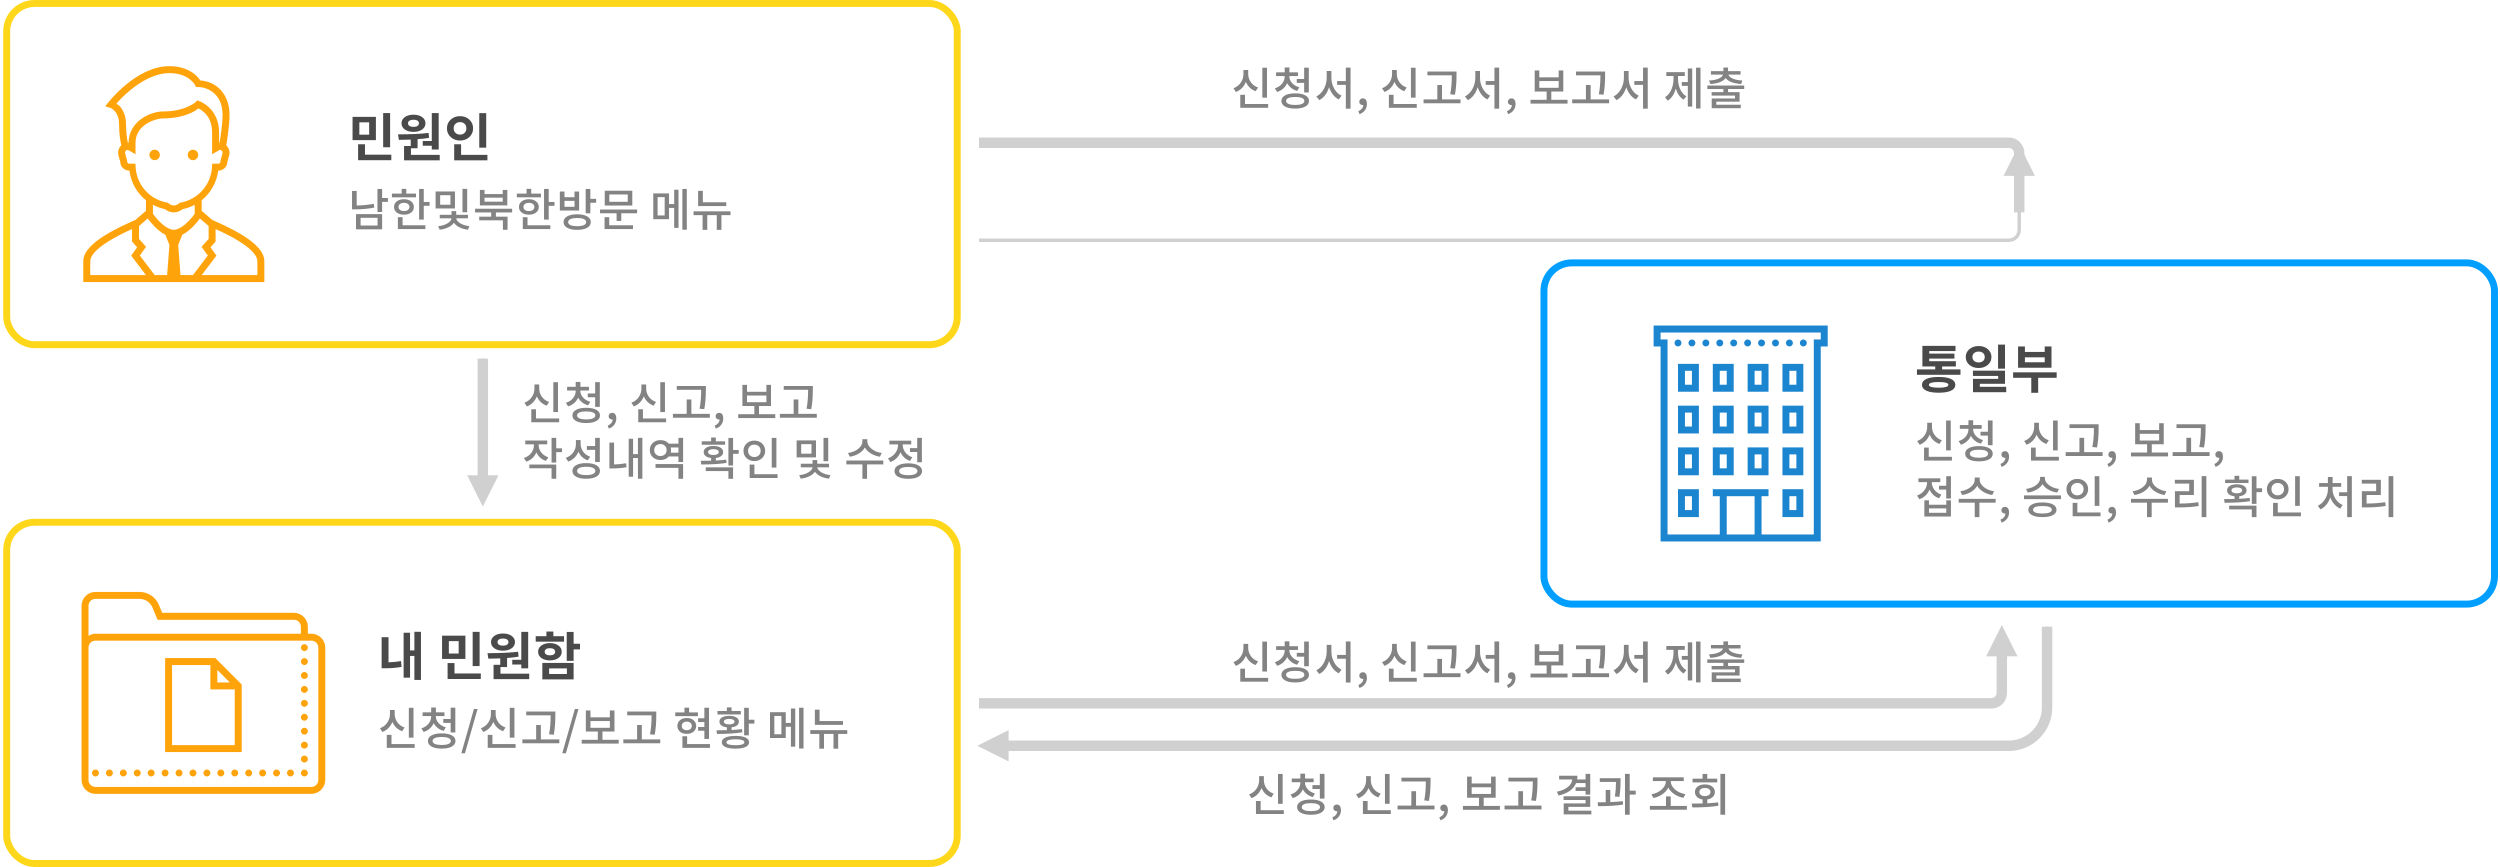 <?xml version="1.0" encoding="UTF-8"?>
<svg width="718px" height="249px" viewBox="0 0 718 249" version="1.1" xmlns="http://www.w3.org/2000/svg" xmlns:xlink="http://www.w3.org/1999/xlink">
    <!-- Generator: Sketch 56.3 (81716) - https://sketch.com -->
    <title>Group 14</title>
    <desc>Created with Sketch.</desc>
    <g id="공통(8)" stroke="none" stroke-width="1" fill="none" fill-rule="evenodd">
        <g id="Group-14" transform="translate(0.919, 0)">
            <path d="M137.75,103 L137.75,137.224" id="Line-2" stroke="#D0D0D0" stroke-width="3"></path>
            <path d="M159.335,109.775 L159.335,118.355 L157.996,118.355 L157.996,109.775 L159.335,109.775 Z M156.774,115.443 L156.085,116.509 C154.75,116.015 153.814,115.122 153.277,113.831 C152.696,115.252 151.734,116.219 150.391,116.73 L149.702,115.651 C150.603,115.322 151.307,114.782 151.815,114.032 C152.322,113.283 152.575,112.466 152.575,111.582 L152.575,110.412 L153.94,110.412 L153.94,111.582 C153.94,112.431 154.191,113.211 154.694,113.922 C155.197,114.633 155.89,115.14 156.774,115.443 Z M153.017,120.188 L159.673,120.188 L159.673,121.28 L151.665,121.28 L151.665,117.549 L153.017,117.549 L153.017,120.188 Z M167.889,112.999 L170.008,112.999 L170.008,109.749 L171.347,109.749 L171.347,116.86 L170.008,116.86 L170.008,114.104 L167.889,114.104 L167.889,112.999 Z M168.617,115.391 L167.993,116.418 C167.334,116.236 166.76,115.95 166.27,115.56 C165.781,115.17 165.402,114.715 165.133,114.195 C164.864,114.793 164.485,115.311 163.995,115.749 C163.506,116.186 162.923,116.509 162.247,116.717 L161.597,115.677 C162.481,115.408 163.172,114.96 163.671,114.332 C164.169,113.703 164.418,113.012 164.418,112.258 L164.418,112.154 L161.948,112.154 L161.948,111.088 L164.418,111.088 L164.418,109.697 L165.77,109.697 L165.77,111.088 L168.227,111.088 L168.227,112.154 L165.757,112.154 L165.757,112.258 C165.757,112.943 166.013,113.573 166.524,114.15 C167.035,114.726 167.733,115.14 168.617,115.391 Z M167.434,120.461 C168.275,120.461 168.922,120.361 169.377,120.162 C169.833,119.963 170.06,119.677 170.06,119.304 C170.06,118.931 169.833,118.648 169.377,118.453 C168.922,118.257 168.275,118.16 167.434,118.16 C166.602,118.16 165.959,118.257 165.504,118.453 C165.048,118.648 164.821,118.931 164.821,119.304 C164.821,119.677 165.048,119.963 165.504,120.162 C165.959,120.361 166.602,120.461 167.434,120.461 Z M164.535,117.705 C165.237,117.315 166.203,117.12 167.434,117.12 C168.665,117.12 169.633,117.313 170.339,117.698 C171.046,118.084 171.399,118.619 171.399,119.304 C171.399,119.989 171.046,120.526 170.339,120.916 C169.633,121.306 168.665,121.501 167.434,121.501 C166.203,121.501 165.237,121.306 164.535,120.916 C163.833,120.526 163.482,119.989 163.482,119.304 C163.482,118.619 163.833,118.086 164.535,117.705 Z M173.947,123.1 L173.609,122.255 C174.051,122.073 174.395,121.826 174.643,121.514 C174.89,121.202 175.017,120.855 175.026,120.474 C174.991,120.483 174.944,120.487 174.883,120.487 C174.606,120.487 174.37,120.403 174.174,120.234 C173.979,120.064 173.882,119.828 173.882,119.525 C173.882,119.239 173.982,119.007 174.181,118.829 C174.38,118.652 174.627,118.563 174.922,118.563 C175.286,118.563 175.57,118.706 175.774,118.992 C175.977,119.278 176.079,119.672 176.079,120.175 C176.079,120.851 175.893,121.445 175.52,121.956 C175.147,122.467 174.623,122.849 173.947,123.1 Z M190.054,109.775 L190.054,118.355 L188.715,118.355 L188.715,109.775 L190.054,109.775 Z M187.493,115.443 L186.804,116.509 C185.469,116.015 184.533,115.122 183.996,113.831 C183.415,115.252 182.453,116.219 181.11,116.73 L180.421,115.651 C181.322,115.322 182.026,114.782 182.534,114.032 C183.041,113.283 183.294,112.466 183.294,111.582 L183.294,110.412 L184.659,110.412 L184.659,111.582 C184.659,112.431 184.91,113.211 185.413,113.922 C185.916,114.633 186.609,115.14 187.493,115.443 Z M183.736,120.188 L190.392,120.188 L190.392,121.28 L182.384,121.28 L182.384,117.549 L183.736,117.549 L183.736,120.188 Z M200.454,112.011 L200.454,111.946 L193.447,111.946 L193.447,110.854 L201.806,110.854 L201.806,112.011 C201.806,114.065 201.654,115.902 201.351,117.523 L199.999,117.38 C200.302,115.846 200.454,114.056 200.454,112.011 Z M197.646,118.862 L202.95,118.862 L202.95,119.967 L192.342,119.967 L192.342,118.862 L196.294,118.862 L196.294,114.728 L197.646,114.728 L197.646,118.862 Z M204.666,123.1 L204.328,122.255 C204.77,122.073 205.114,121.826 205.362,121.514 C205.609,121.202 205.736,120.855 205.745,120.474 C205.71,120.483 205.663,120.487 205.602,120.487 C205.325,120.487 205.089,120.403 204.893,120.234 C204.698,120.064 204.601,119.828 204.601,119.525 C204.601,119.239 204.701,119.007 204.9,118.829 C205.099,118.652 205.346,118.563 205.641,118.563 C206.005,118.563 206.289,118.706 206.493,118.992 C206.696,119.278 206.798,119.672 206.798,120.175 C206.798,120.851 206.612,121.445 206.239,121.956 C205.866,122.467 205.342,122.849 204.666,123.1 Z M213.623,113.597 L213.623,115.521 L219.187,115.521 L219.187,113.597 L213.623,113.597 Z M217.068,118.966 L221.735,118.966 L221.735,120.071 L211.101,120.071 L211.101,118.966 L215.729,118.966 L215.729,116.6 L212.297,116.6 L212.297,110.542 L213.623,110.542 L213.623,112.518 L219.187,112.518 L219.187,110.542 L220.513,110.542 L220.513,116.6 L217.068,116.6 L217.068,118.966 Z M231.173,112.011 L231.173,111.946 L224.166,111.946 L224.166,110.854 L232.525,110.854 L232.525,112.011 C232.525,114.065 232.373,115.902 232.07,117.523 L230.718,117.38 C231.021,115.846 231.173,114.056 231.173,112.011 Z M228.365,118.862 L233.669,118.862 L233.669,119.967 L223.061,119.967 L223.061,118.862 L227.013,118.862 L227.013,114.728 L228.365,114.728 L228.365,118.862 Z M156.566,131.339 L155.877,132.366 C154.586,131.941 153.667,131.127 153.121,129.922 C152.566,131.231 151.609,132.123 150.248,132.6 L149.546,131.547 C150.456,131.244 151.164,130.752 151.672,130.071 C152.179,129.391 152.432,128.639 152.432,127.816 L152.432,127.608 L149.936,127.608 L149.936,126.516 L156.241,126.516 L156.241,127.608 L153.784,127.608 L153.784,127.816 C153.784,128.579 154.029,129.283 154.518,129.929 C155.008,130.574 155.691,131.044 156.566,131.339 Z M151.106,134.485 L151.106,133.406 L158.828,133.406 L158.828,137.501 L157.489,137.501 L157.489,134.485 L151.106,134.485 Z M160.492,128.752 L160.492,129.857 L158.828,129.857 L158.828,132.834 L157.489,132.834 L157.489,125.749 L158.828,125.749 L158.828,128.752 L160.492,128.752 Z M170.008,132.678 L170.008,129.194 L167.629,129.194 L167.629,128.102 L170.008,128.102 L170.008,125.749 L171.347,125.749 L171.347,132.678 L170.008,132.678 Z M168.591,131.157 L167.876,132.21 C166.628,131.759 165.735,130.932 165.198,129.727 C164.643,131.114 163.668,132.058 162.273,132.561 L161.571,131.482 C162.49,131.17 163.205,130.657 163.716,129.941 C164.227,129.226 164.483,128.427 164.483,127.543 L164.483,126.386 L165.835,126.386 L165.835,127.478 C165.835,128.31 166.078,129.06 166.563,129.727 C167.048,130.394 167.724,130.871 168.591,131.157 Z M165.497,136.136 C165.956,136.344 166.602,136.448 167.434,136.448 C168.266,136.448 168.912,136.344 169.371,136.136 C169.83,135.928 170.06,135.633 170.06,135.252 C170.06,134.871 169.83,134.576 169.371,134.368 C168.912,134.16 168.266,134.056 167.434,134.056 C166.602,134.056 165.959,134.16 165.504,134.368 C165.048,134.576 164.821,134.871 164.821,135.252 C164.821,135.633 165.046,135.928 165.497,136.136 Z M164.535,133.601 C165.237,133.202 166.203,133.003 167.434,133.003 C168.665,133.003 169.633,133.202 170.339,133.601 C171.046,134 171.399,134.55 171.399,135.252 C171.399,135.954 171.046,136.504 170.339,136.903 C169.633,137.302 168.665,137.501 167.434,137.501 C166.203,137.501 165.237,137.302 164.535,136.903 C163.833,136.504 163.482,135.954 163.482,135.252 C163.482,134.55 163.833,134 164.535,133.601 Z M175.442,127.114 L175.442,133.393 C176.629,133.367 177.778,133.25 178.887,133.042 L179.03,134.186 C177.747,134.42 176.365,134.537 174.883,134.537 L174.103,134.537 L174.103,127.114 L175.442,127.114 Z M182.293,125.762 L183.567,125.762 L183.567,137.501 L182.293,137.501 L182.293,131.534 L180.902,131.534 L180.902,136.916 L179.641,136.916 L179.641,125.996 L180.902,125.996 L180.902,130.429 L182.293,130.429 L182.293,125.762 Z M187.35,134.368 L187.35,133.289 L195.267,133.289 L195.267,137.514 L193.928,137.514 L193.928,134.368 L187.35,134.368 Z M191.705,130.013 L193.928,130.013 L193.928,128.505 L191.718,128.505 C191.779,128.782 191.809,129.034 191.809,129.259 C191.809,129.51 191.774,129.762 191.705,130.013 Z M187.48,130.507 C187.818,130.819 188.243,130.975 188.754,130.975 C189.265,130.975 189.69,130.817 190.028,130.5 C190.366,130.184 190.535,129.77 190.535,129.259 C190.535,128.748 190.366,128.332 190.028,128.011 C189.69,127.69 189.265,127.53 188.754,127.53 C188.243,127.53 187.818,127.69 187.48,128.011 C187.142,128.332 186.973,128.748 186.973,129.259 C186.973,129.77 187.142,130.186 187.48,130.507 Z M193.928,125.762 L195.267,125.749 L195.267,132.704 L193.928,132.704 L193.928,131.105 L191.146,131.105 C190.557,131.798 189.759,132.136 188.754,132.119 C187.879,132.119 187.151,131.85 186.57,131.313 C185.989,130.776 185.699,130.091 185.699,129.259 C185.699,128.427 185.989,127.742 186.57,127.205 C187.151,126.668 187.879,126.399 188.754,126.399 C189.759,126.399 190.557,126.737 191.146,127.413 L193.928,127.413 L193.928,125.762 Z M207.331,126.75 L207.331,127.725 L200.623,127.725 L200.623,126.75 L203.314,126.75 L203.314,125.658 L204.666,125.658 L204.666,126.75 L207.331,126.75 Z M202.443,129.844 C202.443,130.104 202.582,130.308 202.859,130.455 C203.136,130.602 203.509,130.676 203.977,130.676 C204.445,130.676 204.818,130.602 205.095,130.455 C205.372,130.308 205.511,130.104 205.511,129.844 C205.511,129.575 205.372,129.365 205.095,129.214 C204.818,129.062 204.445,128.986 203.977,128.986 C203.509,128.986 203.136,129.062 202.859,129.214 C202.582,129.365 202.443,129.575 202.443,129.844 Z M207.656,132.002 L207.76,132.938 C206.122,133.233 203.695,133.389 200.48,133.406 L200.324,132.34 C201.598,132.34 202.595,132.331 203.314,132.314 L203.314,131.534 C202.647,131.465 202.125,131.281 201.748,130.982 C201.37,130.682 201.182,130.303 201.182,129.844 C201.182,129.298 201.435,128.869 201.942,128.557 C202.45,128.245 203.128,128.089 203.977,128.089 C204.826,128.089 205.504,128.245 206.012,128.557 C206.519,128.869 206.772,129.298 206.772,129.844 C206.772,130.303 206.586,130.68 206.213,130.975 C205.84,131.27 205.325,131.456 204.666,131.534 L204.666,132.262 C205.94,132.193 206.937,132.106 207.656,132.002 Z M201.78,135.291 L201.78,134.225 L209.619,134.225 L209.619,137.514 L208.28,137.514 L208.28,135.291 L201.78,135.291 Z M211.231,129.233 L211.231,130.338 L209.619,130.338 L209.619,133.705 L208.28,133.705 L208.28,125.775 L209.619,125.775 L209.619,129.233 L211.231,129.233 Z M222.06,125.762 L222.06,134.29 L220.721,134.29 L220.721,125.762 L222.06,125.762 Z M213.922,129.48 C213.922,130.009 214.091,130.438 214.429,130.767 C214.767,131.096 215.2,131.261 215.729,131.261 C216.249,131.261 216.68,131.096 217.023,130.767 C217.365,130.438 217.536,130.009 217.536,129.48 C217.536,128.951 217.365,128.522 217.023,128.193 C216.68,127.864 216.249,127.699 215.729,127.699 C215.2,127.699 214.767,127.861 214.429,128.186 C214.091,128.512 213.922,128.943 213.922,129.48 Z M217.952,127.374 C218.541,127.929 218.836,128.631 218.836,129.48 C218.836,130.329 218.539,131.031 217.946,131.586 C217.352,132.141 216.613,132.418 215.729,132.418 C214.836,132.418 214.093,132.141 213.5,131.586 C212.906,131.031 212.609,130.329 212.609,129.48 C212.609,128.631 212.906,127.929 213.5,127.374 C214.093,126.819 214.836,126.542 215.729,126.542 C216.622,126.542 217.363,126.819 217.952,127.374 Z M215.742,136.188 L222.398,136.188 L222.398,137.28 L214.39,137.28 L214.39,133.432 L215.742,133.432 L215.742,136.188 Z M236.945,125.749 L236.945,132.457 L235.593,132.457 L235.593,125.749 L236.945,125.749 Z M232.135,130.299 L232.135,127.556 L229.184,127.556 L229.184,130.299 L232.135,130.299 Z M233.435,126.49 L233.435,131.365 L227.871,131.365 L227.871,126.49 L233.435,126.49 Z M237.166,134.212 L233.812,134.212 C233.864,134.715 234.245,135.187 234.956,135.629 C235.667,136.071 236.546,136.348 237.595,136.461 L237.153,137.475 C236.234,137.362 235.424,137.131 234.722,136.78 C234.02,136.428 233.487,135.997 233.123,135.486 C232.768,136.006 232.233,136.439 231.518,136.786 C230.802,137.133 229.981,137.362 229.054,137.475 L228.612,136.461 C229.678,136.357 230.568,136.086 231.284,135.649 C231.999,135.211 232.382,134.732 232.434,134.212 L229.067,134.212 L229.067,133.185 L232.434,133.185 L232.434,132.132 L233.799,132.132 L233.799,133.185 L237.166,133.185 L237.166,134.212 Z M252.311,130.091 L251.791,131.17 C250.82,131.014 249.954,130.702 249.191,130.234 C248.428,129.766 247.856,129.194 247.475,128.518 C247.102,129.194 246.533,129.766 245.766,130.234 C244.998,130.702 244.125,131.014 243.146,131.17 L242.626,130.091 C243.813,129.926 244.799,129.526 245.583,128.888 C246.368,128.251 246.76,127.543 246.76,126.763 L246.76,126.139 L248.177,126.139 L248.177,126.763 C248.177,127.526 248.571,128.23 249.36,128.875 C250.149,129.521 251.132,129.926 252.311,130.091 Z M252.766,132.275 L252.766,133.367 L248.099,133.367 L248.099,137.514 L246.76,137.514 L246.76,133.367 L242.158,133.367 L242.158,132.275 L252.766,132.275 Z M260.423,128.713 L262.503,128.713 L262.503,125.762 L263.842,125.762 L263.842,132.756 L262.503,132.756 L262.503,129.805 L260.423,129.805 L260.423,128.713 Z M261.099,131.326 L260.436,132.379 C259.153,131.928 258.243,131.092 257.706,129.87 C257.437,130.529 257.056,131.103 256.562,131.593 C256.068,132.082 255.483,132.448 254.807,132.691 L254.118,131.625 C255.011,131.304 255.713,130.793 256.224,130.091 C256.735,129.389 256.991,128.626 256.991,127.803 L256.991,127.634 L254.508,127.634 L254.508,126.555 L260.787,126.555 L260.787,127.634 L258.343,127.634 L258.343,127.79 C258.343,128.544 258.588,129.248 259.077,129.903 C259.567,130.557 260.241,131.031 261.099,131.326 Z M259.942,136.474 C260.774,136.474 261.417,136.372 261.873,136.168 C262.328,135.965 262.555,135.672 262.555,135.291 C262.555,134.91 262.328,134.617 261.873,134.413 C261.417,134.21 260.774,134.108 259.942,134.108 C259.101,134.108 258.454,134.21 257.998,134.413 C257.543,134.617 257.316,134.91 257.316,135.291 C257.316,135.672 257.543,135.965 257.998,136.168 C258.454,136.372 259.101,136.474 259.942,136.474 Z M259.942,133.068 C261.164,133.068 262.128,133.265 262.834,133.66 C263.541,134.054 263.894,134.598 263.894,135.291 C263.894,135.993 263.543,136.539 262.841,136.929 C262.139,137.319 261.173,137.514 259.942,137.514 C258.711,137.514 257.743,137.319 257.036,136.929 C256.33,136.539 255.977,135.993 255.977,135.291 C255.977,134.598 256.33,134.054 257.036,133.66 C257.743,133.265 258.711,133.068 259.942,133.068 Z" id="신청,신고,보고작성내역확인및수정" fill="#838383" fill-rule="nonzero"></path>
            <path d="M362.96,184.275 L362.96,192.855 L361.621,192.855 L361.621,184.275 L362.96,184.275 Z M360.399,189.943 L359.71,191.009 C358.375,190.515 357.439,189.622 356.902,188.331 C356.321,189.752 355.359,190.719 354.016,191.23 L353.327,190.151 C354.228,189.822 354.932,189.282 355.44,188.532 C355.947,187.783 356.2,186.966 356.2,186.082 L356.2,184.912 L357.565,184.912 L357.565,186.082 C357.565,186.931 357.816,187.711 358.319,188.422 C358.822,189.133 359.515,189.64 360.399,189.943 Z M356.642,194.688 L363.298,194.688 L363.298,195.78 L355.29,195.78 L355.29,192.049 L356.642,192.049 L356.642,194.688 Z M371.514,187.499 L373.633,187.499 L373.633,184.249 L374.972,184.249 L374.972,191.36 L373.633,191.36 L373.633,188.604 L371.514,188.604 L371.514,187.499 Z M372.242,189.891 L371.618,190.918 C370.959,190.736 370.385,190.45 369.896,190.06 C369.406,189.67 369.027,189.215 368.758,188.695 C368.489,189.293 368.11,189.811 367.62,190.249 C367.131,190.686 366.548,191.009 365.872,191.217 L365.222,190.177 C366.106,189.908 366.797,189.46 367.296,188.832 C367.794,188.203 368.043,187.512 368.043,186.758 L368.043,186.654 L365.573,186.654 L365.573,185.588 L368.043,185.588 L368.043,184.197 L369.395,184.197 L369.395,185.588 L371.852,185.588 L371.852,186.654 L369.382,186.654 L369.382,186.758 C369.382,187.443 369.638,188.073 370.149,188.649 C370.66,189.226 371.358,189.64 372.242,189.891 Z M371.059,194.961 C371.9,194.961 372.547,194.861 373.002,194.662 C373.458,194.463 373.685,194.177 373.685,193.804 C373.685,193.431 373.458,193.148 373.002,192.952 C372.547,192.757 371.9,192.66 371.059,192.66 C370.227,192.66 369.584,192.757 369.128,192.952 C368.673,193.148 368.446,193.431 368.446,193.804 C368.446,194.177 368.673,194.463 369.128,194.662 C369.584,194.861 370.227,194.961 371.059,194.961 Z M368.16,192.205 C368.862,191.815 369.828,191.62 371.059,191.62 C372.29,191.62 373.258,191.813 373.964,192.198 C374.671,192.584 375.024,193.119 375.024,193.804 C375.024,194.489 374.671,195.026 373.964,195.416 C373.258,195.806 372.29,196.001 371.059,196.001 C369.828,196.001 368.862,195.806 368.16,195.416 C367.458,195.026 367.107,194.489 367.107,193.804 C367.107,193.119 367.458,192.586 368.16,192.205 Z M381.459,185.211 L381.459,187.148 C381.459,188.257 381.723,189.291 382.252,190.249 C382.781,191.206 383.487,191.889 384.371,192.296 L383.578,193.375 C382.928,193.054 382.367,192.589 381.894,191.977 C381.422,191.366 381.056,190.658 380.796,189.852 C380.233,191.655 379.292,192.894 377.975,193.57 L377.13,192.504 C378.031,192.062 378.753,191.341 379.295,190.339 C379.836,189.338 380.107,188.275 380.107,187.148 L380.107,185.211 L381.459,185.211 Z M385.606,184.236 L386.958,184.236 L386.958,196.014 L385.606,196.014 L385.606,189.189 L383.097,189.189 L383.097,188.097 L385.606,188.097 L385.606,184.236 Z M389.532,197.6 L389.194,196.755 C389.636,196.573 389.98,196.326 390.228,196.014 C390.475,195.702 390.602,195.355 390.611,194.974 C390.576,194.983 390.529,194.987 390.468,194.987 C390.191,194.987 389.955,194.903 389.76,194.733 C389.564,194.564 389.467,194.328 389.467,194.025 C389.467,193.739 389.567,193.507 389.766,193.329 C389.965,193.152 390.212,193.063 390.507,193.063 C390.871,193.063 391.155,193.206 391.358,193.492 C391.562,193.778 391.664,194.172 391.664,194.675 C391.664,195.351 391.478,195.945 391.105,196.456 C390.732,196.967 390.208,197.349 389.532,197.6 Z M405.639,184.275 L405.639,192.855 L404.3,192.855 L404.3,184.275 L405.639,184.275 Z M403.078,189.943 L402.389,191.009 C401.054,190.515 400.118,189.622 399.581,188.331 C399,189.752 398.038,190.719 396.695,191.23 L396.006,190.151 C396.907,189.822 397.611,189.282 398.118,188.532 C398.626,187.783 398.879,186.966 398.879,186.082 L398.879,184.912 L400.244,184.912 L400.244,186.082 C400.244,186.931 400.495,187.711 400.998,188.422 C401.501,189.133 402.194,189.64 403.078,189.943 Z M399.321,194.688 L405.977,194.688 L405.977,195.78 L397.969,195.78 L397.969,192.049 L399.321,192.049 L399.321,194.688 Z M416.039,186.511 L416.039,186.446 L409.032,186.446 L409.032,185.354 L417.391,185.354 L417.391,186.511 C417.391,188.565 417.239,190.402 416.936,192.023 L415.584,191.88 C415.887,190.346 416.039,188.556 416.039,186.511 Z M413.231,193.362 L418.535,193.362 L418.535,194.467 L407.927,194.467 L407.927,193.362 L411.879,193.362 L411.879,189.228 L413.231,189.228 L413.231,193.362 Z M424.138,185.211 L424.138,187.148 C424.138,188.257 424.402,189.291 424.931,190.249 C425.46,191.206 426.166,191.889 427.05,192.296 L426.257,193.375 C425.607,193.054 425.046,192.589 424.574,191.977 C424.101,191.366 423.735,190.658 423.475,189.852 C422.912,191.655 421.971,192.894 420.654,193.57 L419.809,192.504 C420.71,192.062 421.432,191.341 421.974,190.339 C422.515,189.338 422.786,188.275 422.786,187.148 L422.786,185.211 L424.138,185.211 Z M428.285,184.236 L429.637,184.236 L429.637,196.014 L428.285,196.014 L428.285,189.189 L425.776,189.189 L425.776,188.097 L428.285,188.097 L428.285,184.236 Z M432.211,197.6 L431.873,196.755 C432.315,196.573 432.659,196.326 432.906,196.014 C433.154,195.702 433.281,195.355 433.29,194.974 C433.255,194.983 433.208,194.987 433.147,194.987 C432.87,194.987 432.634,194.903 432.438,194.733 C432.243,194.564 432.146,194.328 432.146,194.025 C432.146,193.739 432.246,193.507 432.445,193.329 C432.644,193.152 432.891,193.063 433.186,193.063 C433.55,193.063 433.834,193.206 434.038,193.492 C434.241,193.778 434.343,194.172 434.343,194.675 C434.343,195.351 434.157,195.945 433.784,196.456 C433.411,196.967 432.887,197.349 432.211,197.6 Z M441.168,188.097 L441.168,190.021 L446.732,190.021 L446.732,188.097 L441.168,188.097 Z M444.613,193.466 L449.28,193.466 L449.28,194.571 L438.646,194.571 L438.646,193.466 L443.274,193.466 L443.274,191.1 L439.842,191.1 L439.842,185.042 L441.168,185.042 L441.168,187.018 L446.732,187.018 L446.732,185.042 L448.058,185.042 L448.058,191.1 L444.613,191.1 L444.613,193.466 Z M458.718,186.511 L458.718,186.446 L451.711,186.446 L451.711,185.354 L460.07,185.354 L460.07,186.511 C460.07,188.565 459.918,190.402 459.615,192.023 L458.263,191.88 C458.566,190.346 458.718,188.556 458.718,186.511 Z M455.91,193.362 L461.214,193.362 L461.214,194.467 L450.606,194.467 L450.606,193.362 L454.558,193.362 L454.558,189.228 L455.91,189.228 L455.91,193.362 Z M466.817,185.211 L466.817,187.148 C466.817,188.257 467.081,189.291 467.61,190.249 C468.139,191.206 468.845,191.889 469.729,192.296 L468.936,193.375 C468.286,193.054 467.725,192.589 467.252,191.977 C466.78,191.366 466.414,190.658 466.154,189.852 C465.591,191.655 464.65,192.894 463.333,193.57 L462.488,192.504 C463.389,192.062 464.111,191.341 464.652,190.339 C465.194,189.338 465.465,188.275 465.465,187.148 L465.465,185.211 L466.817,185.211 Z M470.964,184.236 L472.316,184.236 L472.316,196.014 L470.964,196.014 L470.964,189.189 L468.455,189.189 L468.455,188.097 L470.964,188.097 L470.964,184.236 Z M481.013,186.641 L481.013,187.486 C481.013,188.543 481.217,189.525 481.624,190.43 C482.031,191.336 482.625,192.014 483.405,192.465 L482.625,193.44 C481.585,192.825 480.835,191.767 480.376,190.268 C479.917,191.889 479.15,193.041 478.075,193.726 L477.269,192.738 C478.066,192.235 478.673,191.51 479.089,190.56 C479.505,189.611 479.713,188.587 479.713,187.486 L479.713,186.641 L477.646,186.641 L477.646,185.536 L482.95,185.536 L482.95,186.641 L481.013,186.641 Z M483.821,188.383 L483.821,184.483 L485.082,184.483 L485.082,195.429 L483.821,195.429 L483.821,189.475 L482.092,189.475 L482.092,188.383 L483.821,188.383 Z M486.187,184.249 L487.461,184.249 L487.461,195.988 L486.187,195.988 L486.187,184.249 Z M490.295,188.942 L489.905,187.941 C491.049,187.88 491.972,187.698 492.674,187.395 C493.376,187.092 493.792,186.706 493.922,186.238 L490.464,186.238 L490.464,185.237 L494.039,185.237 L494.039,184.21 L495.378,184.21 L495.378,185.237 L498.966,185.237 L498.966,186.238 L495.495,186.238 C495.625,186.706 496.041,187.092 496.743,187.395 C497.445,187.698 498.364,187.88 499.499,187.941 L499.135,188.942 C496.916,188.786 495.439,188.218 494.702,187.239 C493.965,188.227 492.496,188.795 490.295,188.942 Z M500.019,190.372 L495.378,190.372 L495.378,191.282 L498.693,191.282 L498.693,194.012 L492.011,194.012 L492.011,194.896 L499.031,194.896 L499.031,195.897 L490.685,195.897 L490.685,193.089 L497.38,193.089 L497.38,192.27 L490.659,192.27 L490.659,191.282 L494.039,191.282 L494.039,190.372 L489.424,190.372 L489.424,189.371 L500.019,189.371 L500.019,190.372 Z" id="신청서,신고서,보고서제출" fill="#838383" fill-rule="nonzero"></path>
            <path d="M362.96,19.462 L362.96,28.043 L361.621,28.043 L361.621,19.462 L362.96,19.462 Z M360.399,25.131 L359.71,26.197 C358.375,25.702 357.439,24.81 356.902,23.518 C356.321,24.94 355.359,25.906 354.016,26.418 L353.327,25.338 C354.228,25.009 354.932,24.47 355.44,23.72 C355.947,22.97 356.2,22.154 356.2,21.27 L356.2,20.099 L357.565,20.099 L357.565,21.27 C357.565,22.119 357.816,22.899 358.319,23.61 C358.822,24.32 359.515,24.827 360.399,25.131 Z M356.642,29.875 L363.298,29.875 L363.298,30.968 L355.29,30.968 L355.29,27.236 L356.642,27.236 L356.642,29.875 Z M371.514,22.686 L373.633,22.686 L373.633,19.436 L374.972,19.436 L374.972,26.547 L373.633,26.547 L373.633,23.791 L371.514,23.791 L371.514,22.686 Z M372.242,25.078 L371.618,26.105 C370.959,25.923 370.385,25.638 369.896,25.247 C369.406,24.857 369.027,24.403 368.758,23.883 C368.489,24.481 368.11,24.998 367.62,25.436 C367.131,25.874 366.548,26.196 365.872,26.404 L365.222,25.364 C366.106,25.096 366.797,24.647 367.296,24.019 C367.794,23.391 368.043,22.7 368.043,21.945 L368.043,21.841 L365.573,21.841 L365.573,20.776 L368.043,20.776 L368.043,19.384 L369.395,19.384 L369.395,20.776 L371.852,20.776 L371.852,21.841 L369.382,21.841 L369.382,21.945 C369.382,22.63 369.638,23.261 370.149,23.837 C370.66,24.413 371.358,24.827 372.242,25.078 Z M371.059,30.148 C371.9,30.148 372.547,30.049 373.002,29.849 C373.458,29.65 373.685,29.364 373.685,28.991 C373.685,28.619 373.458,28.335 373.002,28.14 C372.547,27.945 371.9,27.848 371.059,27.848 C370.227,27.848 369.584,27.945 369.128,28.14 C368.673,28.335 368.446,28.619 368.446,28.991 C368.446,29.364 368.673,29.65 369.128,29.849 C369.584,30.049 370.227,30.148 371.059,30.148 Z M368.16,27.392 C368.862,27.002 369.828,26.808 371.059,26.808 C372.29,26.808 373.258,27 373.964,27.386 C374.671,27.772 375.024,28.307 375.024,28.991 C375.024,29.676 374.671,30.213 373.964,30.604 C373.258,30.994 372.29,31.189 371.059,31.189 C369.828,31.189 368.862,30.994 368.16,30.604 C367.458,30.213 367.107,29.676 367.107,28.991 C367.107,28.307 367.458,27.774 368.16,27.392 Z M381.459,20.398 L381.459,22.335 C381.459,23.445 381.723,24.478 382.252,25.436 C382.781,26.394 383.487,27.076 384.371,27.483 L383.578,28.562 C382.928,28.242 382.367,27.776 381.894,27.165 C381.422,26.554 381.056,25.846 380.796,25.04 C380.233,26.842 379.292,28.081 377.975,28.758 L377.13,27.692 C378.031,27.249 378.753,26.528 379.295,25.527 C379.836,24.526 380.107,23.462 380.107,22.335 L380.107,20.398 L381.459,20.398 Z M385.606,19.424 L386.958,19.424 L386.958,31.201 L385.606,31.201 L385.606,24.377 L383.097,24.377 L383.097,23.285 L385.606,23.285 L385.606,19.424 Z M389.532,32.788 L389.194,31.942 C389.636,31.76 389.98,31.514 390.228,31.201 C390.475,30.889 390.602,30.543 390.611,30.162 C390.576,30.17 390.529,30.174 390.468,30.174 C390.191,30.174 389.955,30.09 389.76,29.921 C389.564,29.752 389.467,29.516 389.467,29.212 C389.467,28.926 389.567,28.695 389.766,28.517 C389.965,28.339 390.212,28.25 390.507,28.25 C390.871,28.25 391.155,28.393 391.358,28.68 C391.562,28.966 391.664,29.36 391.664,29.863 C391.664,30.539 391.478,31.132 391.105,31.643 C390.732,32.155 390.208,32.536 389.532,32.788 Z M405.639,19.462 L405.639,28.043 L404.3,28.043 L404.3,19.462 L405.639,19.462 Z M403.078,25.131 L402.389,26.197 C401.054,25.702 400.118,24.81 399.581,23.518 C399,24.94 398.038,25.906 396.695,26.418 L396.006,25.338 C396.907,25.009 397.611,24.47 398.118,23.72 C398.626,22.97 398.879,22.154 398.879,21.27 L398.879,20.099 L400.244,20.099 L400.244,21.27 C400.244,22.119 400.495,22.899 400.998,23.61 C401.501,24.32 402.194,24.827 403.078,25.131 Z M399.321,29.875 L405.977,29.875 L405.977,30.968 L397.969,30.968 L397.969,27.236 L399.321,27.236 L399.321,29.875 Z M416.039,21.698 L416.039,21.634 L409.032,21.634 L409.032,20.541 L417.391,20.541 L417.391,21.698 C417.391,23.753 417.239,25.59 416.936,27.21 L415.584,27.067 C415.887,25.533 416.039,23.744 416.039,21.698 Z M413.231,28.549 L418.535,28.549 L418.535,29.654 L407.927,29.654 L407.927,28.549 L411.879,28.549 L411.879,24.416 L413.231,24.416 L413.231,28.549 Z M424.138,20.398 L424.138,22.335 C424.138,23.445 424.402,24.478 424.931,25.436 C425.46,26.394 426.166,27.076 427.05,27.483 L426.257,28.562 C425.607,28.242 425.046,27.776 424.574,27.165 C424.101,26.554 423.735,25.846 423.475,25.04 C422.912,26.842 421.971,28.081 420.654,28.758 L419.809,27.692 C420.71,27.249 421.432,26.528 421.974,25.527 C422.515,24.526 422.786,23.462 422.786,22.335 L422.786,20.398 L424.138,20.398 Z M428.285,19.424 L429.637,19.424 L429.637,31.201 L428.285,31.201 L428.285,24.377 L425.776,24.377 L425.776,23.285 L428.285,23.285 L428.285,19.424 Z M432.211,32.788 L431.873,31.942 C432.315,31.76 432.659,31.514 432.906,31.201 C433.154,30.889 433.281,30.543 433.29,30.162 C433.255,30.17 433.208,30.174 433.147,30.174 C432.87,30.174 432.634,30.09 432.438,29.921 C432.243,29.752 432.146,29.516 432.146,29.212 C432.146,28.926 432.246,28.695 432.445,28.517 C432.644,28.339 432.891,28.25 433.186,28.25 C433.55,28.25 433.834,28.393 434.038,28.68 C434.241,28.966 434.343,29.36 434.343,29.863 C434.343,30.539 434.157,31.132 433.784,31.643 C433.411,32.155 432.887,32.536 432.211,32.788 Z M441.168,23.285 L441.168,25.209 L446.732,25.209 L446.732,23.285 L441.168,23.285 Z M444.613,28.654 L449.28,28.654 L449.28,29.759 L438.646,29.759 L438.646,28.654 L443.274,28.654 L443.274,26.288 L439.842,26.288 L439.842,20.23 L441.168,20.23 L441.168,22.206 L446.732,22.206 L446.732,20.23 L448.058,20.23 L448.058,26.288 L444.613,26.288 L444.613,28.654 Z M458.718,21.698 L458.718,21.634 L451.711,21.634 L451.711,20.541 L460.07,20.541 L460.07,21.698 C460.07,23.753 459.918,25.59 459.615,27.21 L458.263,27.067 C458.566,25.533 458.718,23.744 458.718,21.698 Z M455.91,28.549 L461.214,28.549 L461.214,29.654 L450.606,29.654 L450.606,28.549 L454.558,28.549 L454.558,24.416 L455.91,24.416 L455.91,28.549 Z M466.817,20.398 L466.817,22.335 C466.817,23.445 467.081,24.478 467.61,25.436 C468.139,26.394 468.845,27.076 469.729,27.483 L468.936,28.562 C468.286,28.242 467.725,27.776 467.252,27.165 C466.78,26.554 466.414,25.846 466.154,25.04 C465.591,26.842 464.65,28.081 463.333,28.758 L462.488,27.692 C463.389,27.249 464.111,26.528 464.652,25.527 C465.194,24.526 465.465,23.462 465.465,22.335 L465.465,20.398 L466.817,20.398 Z M470.964,19.424 L472.316,19.424 L472.316,31.201 L470.964,31.201 L470.964,24.377 L468.455,24.377 L468.455,23.285 L470.964,23.285 L470.964,19.424 Z M481.013,21.828 L481.013,22.674 C481.013,23.731 481.217,24.712 481.624,25.618 C482.031,26.524 482.625,27.202 483.405,27.652 L482.625,28.628 C481.585,28.012 480.835,26.955 480.376,25.456 C479.917,27.076 479.15,28.229 478.075,28.913 L477.269,27.925 C478.066,27.423 478.673,26.697 479.089,25.748 C479.505,24.799 479.713,23.774 479.713,22.674 L479.713,21.828 L477.646,21.828 L477.646,20.724 L482.95,20.724 L482.95,21.828 L481.013,21.828 Z M483.821,23.57 L483.821,19.671 L485.082,19.671 L485.082,30.616 L483.821,30.616 L483.821,24.663 L482.092,24.663 L482.092,23.57 L483.821,23.57 Z M486.187,19.436 L487.461,19.436 L487.461,31.175 L486.187,31.175 L486.187,19.436 Z M490.295,24.13 L489.905,23.128 C491.049,23.068 491.972,22.886 492.674,22.582 C493.376,22.279 493.792,21.894 493.922,21.425 L490.464,21.425 L490.464,20.424 L494.039,20.424 L494.039,19.398 L495.378,19.398 L495.378,20.424 L498.966,20.424 L498.966,21.425 L495.495,21.425 C495.625,21.894 496.041,22.279 496.743,22.582 C497.445,22.886 498.364,23.068 499.499,23.128 L499.135,24.13 C496.916,23.973 495.439,23.406 494.702,22.427 C493.965,23.415 492.496,23.982 490.295,24.13 Z M500.019,25.559 L495.378,25.559 L495.378,26.47 L498.693,26.47 L498.693,29.2 L492.011,29.2 L492.011,30.084 L499.031,30.084 L499.031,31.084 L490.685,31.084 L490.685,28.276 L497.38,28.276 L497.38,27.457 L490.659,27.457 L490.659,26.47 L494.039,26.47 L494.039,25.559 L489.424,25.559 L489.424,24.558 L500.019,24.558 L500.019,25.559 Z" id="신청서,신고서,보고서제출" fill="#838383" fill-rule="nonzero"></path>
            <path d="M367.46,222.275 L367.46,230.855 L366.121,230.855 L366.121,222.275 L367.46,222.275 Z M364.899,227.943 L364.21,229.009 C362.875,228.515 361.939,227.622 361.402,226.331 C360.821,227.752 359.859,228.719 358.516,229.23 L357.827,228.151 C358.728,227.822 359.432,227.282 359.94,226.532 C360.447,225.783 360.7,224.966 360.7,224.082 L360.7,222.912 L362.065,222.912 L362.065,224.082 C362.065,224.931 362.316,225.711 362.819,226.422 C363.322,227.133 364.015,227.64 364.899,227.943 Z M361.142,232.688 L367.798,232.688 L367.798,233.78 L359.79,233.78 L359.79,230.049 L361.142,230.049 L361.142,232.688 Z M376.014,225.499 L378.133,225.499 L378.133,222.249 L379.472,222.249 L379.472,229.36 L378.133,229.36 L378.133,226.604 L376.014,226.604 L376.014,225.499 Z M376.742,227.891 L376.118,228.918 C375.459,228.736 374.885,228.45 374.396,228.06 C373.906,227.67 373.527,227.215 373.258,226.695 C372.989,227.293 372.61,227.811 372.12,228.249 C371.631,228.686 371.048,229.009 370.372,229.217 L369.722,228.177 C370.606,227.908 371.297,227.46 371.796,226.832 C372.294,226.203 372.543,225.512 372.543,224.758 L372.543,224.654 L370.073,224.654 L370.073,223.588 L372.543,223.588 L372.543,222.197 L373.895,222.197 L373.895,223.588 L376.352,223.588 L376.352,224.654 L373.882,224.654 L373.882,224.758 C373.882,225.443 374.138,226.073 374.649,226.649 C375.16,227.226 375.858,227.64 376.742,227.891 Z M375.559,232.961 C376.4,232.961 377.047,232.861 377.502,232.662 C377.958,232.463 378.185,232.177 378.185,231.804 C378.185,231.431 377.958,231.148 377.502,230.952 C377.047,230.757 376.4,230.66 375.559,230.66 C374.727,230.66 374.084,230.757 373.628,230.952 C373.173,231.148 372.946,231.431 372.946,231.804 C372.946,232.177 373.173,232.463 373.628,232.662 C374.084,232.861 374.727,232.961 375.559,232.961 Z M372.66,230.205 C373.362,229.815 374.328,229.62 375.559,229.62 C376.79,229.62 377.758,229.813 378.464,230.198 C379.171,230.584 379.524,231.119 379.524,231.804 C379.524,232.489 379.171,233.026 378.464,233.416 C377.758,233.806 376.79,234.001 375.559,234.001 C374.328,234.001 373.362,233.806 372.66,233.416 C371.958,233.026 371.607,232.489 371.607,231.804 C371.607,231.119 371.958,230.586 372.66,230.205 Z M382.072,235.6 L381.734,234.755 C382.176,234.573 382.52,234.326 382.767,234.014 C383.015,233.702 383.142,233.355 383.151,232.974 C383.116,232.983 383.069,232.987 383.008,232.987 C382.731,232.987 382.495,232.903 382.3,232.733 C382.104,232.564 382.007,232.328 382.007,232.025 C382.007,231.739 382.107,231.507 382.306,231.329 C382.505,231.152 382.752,231.063 383.047,231.063 C383.411,231.063 383.695,231.206 383.899,231.492 C384.102,231.778 384.204,232.172 384.204,232.675 C384.204,233.351 384.018,233.945 383.645,234.456 C383.272,234.967 382.748,235.349 382.072,235.6 Z M398.179,222.275 L398.179,230.855 L396.84,230.855 L396.84,222.275 L398.179,222.275 Z M395.618,227.943 L394.929,229.009 C393.594,228.515 392.658,227.622 392.121,226.331 C391.54,227.752 390.578,228.719 389.235,229.23 L388.546,228.151 C389.447,227.822 390.151,227.282 390.659,226.532 C391.166,225.783 391.419,224.966 391.419,224.082 L391.419,222.912 L392.784,222.912 L392.784,224.082 C392.784,224.931 393.035,225.711 393.538,226.422 C394.041,227.133 394.734,227.64 395.618,227.943 Z M391.861,232.688 L398.517,232.688 L398.517,233.78 L390.509,233.78 L390.509,230.049 L391.861,230.049 L391.861,232.688 Z M408.579,224.511 L408.579,224.446 L401.572,224.446 L401.572,223.354 L409.931,223.354 L409.931,224.511 C409.931,226.565 409.779,228.402 409.476,230.023 L408.124,229.88 C408.427,228.346 408.579,226.556 408.579,224.511 Z M405.771,231.362 L411.075,231.362 L411.075,232.467 L400.467,232.467 L400.467,231.362 L404.419,231.362 L404.419,227.228 L405.771,227.228 L405.771,231.362 Z M412.791,235.6 L412.453,234.755 C412.895,234.573 413.239,234.326 413.486,234.014 C413.734,233.702 413.861,233.355 413.87,232.974 C413.835,232.983 413.788,232.987 413.727,232.987 C413.45,232.987 413.214,232.903 413.019,232.733 C412.823,232.564 412.726,232.328 412.726,232.025 C412.726,231.739 412.826,231.507 413.025,231.329 C413.224,231.152 413.471,231.063 413.766,231.063 C414.13,231.063 414.414,231.206 414.618,231.492 C414.821,231.778 414.923,232.172 414.923,232.675 C414.923,233.351 414.737,233.945 414.364,234.456 C413.991,234.967 413.467,235.349 412.791,235.6 Z M421.748,226.097 L421.748,228.021 L427.312,228.021 L427.312,226.097 L421.748,226.097 Z M425.193,231.466 L429.86,231.466 L429.86,232.571 L419.226,232.571 L419.226,231.466 L423.854,231.466 L423.854,229.1 L420.422,229.1 L420.422,223.042 L421.748,223.042 L421.748,225.018 L427.312,225.018 L427.312,223.042 L428.638,223.042 L428.638,229.1 L425.193,229.1 L425.193,231.466 Z M439.298,224.511 L439.298,224.446 L432.291,224.446 L432.291,223.354 L440.65,223.354 L440.65,224.511 C440.65,226.565 440.498,228.402 440.195,230.023 L438.843,229.88 C439.146,228.346 439.298,226.556 439.298,224.511 Z M436.49,231.362 L441.794,231.362 L441.794,232.467 L431.186,232.467 L431.186,231.362 L435.138,231.362 L435.138,227.228 L436.49,227.228 L436.49,231.362 Z M454.456,224.901 L451.739,224.901 C451.011,226.686 449.33,227.878 446.695,228.476 L446.227,227.384 C447.588,227.089 448.638,226.639 449.38,226.032 C450.121,225.425 450.539,224.702 450.634,223.861 L446.864,223.861 L446.864,222.782 L452.116,222.782 C452.116,223.189 452.086,223.549 452.025,223.861 L454.456,223.861 L454.456,222.262 L455.795,222.262 L455.795,228.216 L454.456,228.216 L454.456,227.15 L451.583,227.15 L451.583,226.11 L454.456,226.11 L454.456,224.901 Z M449.516,232.818 L456.12,232.818 L456.12,233.897 L448.177,233.897 L448.177,230.738 L454.456,230.738 L454.456,229.763 L448.151,229.763 L448.151,228.697 L455.795,228.697 L455.795,231.739 L449.516,231.739 L449.516,232.818 Z M464.18,228.866 L462.867,228.749 C463.084,227.432 463.192,226.041 463.192,224.576 L458.538,224.576 L458.538,223.497 L464.505,223.497 L464.505,224.277 C464.505,225.95 464.397,227.479 464.18,228.866 Z M461.554,226.864 L461.554,230.361 C463.105,230.292 464.306,230.201 465.155,230.088 L465.22,231.076 C463.4,231.379 461.012,231.531 458.057,231.531 L457.914,230.426 C458.373,230.426 459.149,230.417 460.241,230.4 L460.241,226.864 L461.554,226.864 Z M468.86,227.085 L468.86,228.216 L467.131,228.216 L467.131,234.001 L465.779,234.001 L465.779,222.262 L467.131,222.262 L467.131,227.085 L468.86,227.085 Z M473.93,229.178 L473.371,228.112 C474.524,227.93 475.503,227.477 476.309,226.754 C477.115,226.03 477.518,225.23 477.518,224.355 L477.518,224.329 L473.787,224.329 L473.787,223.25 L482.653,223.25 L482.653,224.329 L478.922,224.329 L478.922,224.355 C478.922,225.23 479.327,226.023 480.137,226.734 C480.948,227.445 481.942,227.891 483.121,228.073 L482.575,229.139 C481.596,228.957 480.72,228.606 479.949,228.086 C479.178,227.566 478.601,226.933 478.22,226.188 C477.847,226.933 477.278,227.572 476.51,228.106 C475.743,228.639 474.883,228.996 473.93,229.178 Z M478.909,231.466 L483.55,231.466 L483.55,232.558 L472.916,232.558 L472.916,231.466 L477.557,231.466 L477.557,228.723 L478.909,228.723 L478.909,231.466 Z M492.273,223.627 L492.273,224.706 L485.175,224.706 L485.175,223.627 L488.061,223.627 L488.061,222.275 L489.4,222.275 L489.4,223.627 L492.273,223.627 Z M487.138,227.462 C487.138,227.826 487.285,228.112 487.58,228.32 C487.875,228.528 488.26,228.632 488.737,228.632 C489.214,228.632 489.597,228.526 489.887,228.314 C490.178,228.101 490.323,227.817 490.323,227.462 C490.323,227.107 490.178,226.825 489.887,226.617 C489.597,226.409 489.214,226.305 488.737,226.305 C488.26,226.305 487.875,226.409 487.58,226.617 C487.285,226.825 487.138,227.107 487.138,227.462 Z M489.4,229.607 L489.4,230.712 C490.821,230.625 491.861,230.534 492.52,230.439 L492.611,231.414 C490.73,231.735 488.23,231.895 485.11,231.895 L484.941,230.79 C486.284,230.79 487.324,230.777 488.061,230.751 L488.061,229.607 C487.394,229.503 486.861,229.26 486.462,228.879 C486.063,228.498 485.864,228.025 485.864,227.462 C485.864,226.812 486.128,226.286 486.657,225.882 C487.186,225.479 487.879,225.278 488.737,225.278 C489.586,225.278 490.275,225.479 490.804,225.882 C491.333,226.286 491.597,226.812 491.597,227.462 C491.597,228.025 491.398,228.498 490.999,228.879 C490.6,229.26 490.067,229.503 489.4,229.607 Z M493.183,222.249 L494.535,222.249 L494.535,234.001 L493.183,234.001 L493.183,222.249 Z" id="신청,신고,보고결과조회" fill="#838383" fill-rule="nonzero"></path>
            <g id="Group-13" transform="translate(441.5, 74.5)">
                <g id="Group-8" transform="translate(107.5, 23)" fill-rule="nonzero">
                    <path d="M6.855,13.85 C8.725,13.85 9.66,13.575 9.66,13.025 C9.66,12.485 8.725,12.215 6.855,12.215 C4.995,12.215 4.065,12.485 4.065,13.025 C4.065,13.575 4.995,13.85 6.855,13.85 Z M6.855,10.76 C8.395,10.76 9.58,10.952 10.41,11.338 C11.24,11.723 11.655,12.285 11.655,13.025 C11.655,13.755 11.238,14.315 10.402,14.705 C9.567,15.095 8.385,15.29 6.855,15.29 C5.335,15.29 4.158,15.095 3.322,14.705 C2.487,14.315 2.07,13.755 2.07,13.025 C2.07,12.285 2.485,11.723 3.315,11.338 C4.145,10.952 5.325,10.76 6.855,10.76 Z M7.86,8.6 L13.125,8.6 L13.125,10.145 L0.63,10.145 L0.63,8.6 L5.88,8.6 L5.88,7.745 L2.19,7.745 L2.19,1.835 L11.7,1.835 L11.7,3.335 L4.155,3.335 L4.155,4.055 L11.385,4.055 L11.385,5.495 L4.155,5.495 L4.155,6.245 L11.805,6.245 L11.805,7.745 L7.86,7.745 L7.86,8.6 Z M25.92,1.475 L25.92,8.39 L23.925,8.39 L23.925,1.475 L25.92,1.475 Z M17.055,3.89 C16.725,4.17 16.56,4.55 16.56,5.03 C16.56,5.51 16.727,5.89 17.062,6.17 C17.398,6.45 17.825,6.59 18.345,6.59 C18.865,6.59 19.287,6.453 19.613,6.178 C19.938,5.902 20.1,5.52 20.1,5.03 C20.1,4.55 19.938,4.17 19.613,3.89 C19.287,3.61 18.865,3.47 18.345,3.47 C17.825,3.47 17.395,3.61 17.055,3.89 Z M22.02,5.03 C22.02,5.95 21.67,6.707 20.97,7.303 C20.27,7.898 19.395,8.195 18.345,8.195 C17.285,8.195 16.403,7.898 15.697,7.303 C14.992,6.707 14.64,5.95 14.64,5.03 C14.64,4.12 14.992,3.368 15.697,2.772 C16.403,2.177 17.285,1.88 18.345,1.88 C19.395,1.88 20.27,2.177 20.97,2.772 C21.67,3.368 22.02,4.12 22.02,5.03 Z M18.69,13.595 L26.265,13.595 L26.265,15.14 L16.725,15.14 L16.725,11.315 L23.955,11.315 L23.955,10.475 L16.71,10.475 L16.71,8.96 L25.92,8.96 L25.92,12.725 L18.69,12.725 L18.69,13.595 Z M37.32,6.545 L37.32,5.12 L31.635,5.12 L31.635,6.545 L37.32,6.545 Z M39.27,2 L39.27,8.12 L29.67,8.12 L29.67,2 L31.635,2 L31.635,3.575 L37.32,3.575 L37.32,2 L39.27,2 Z M40.755,9.425 L40.755,11 L35.445,11 L35.445,15.305 L33.465,15.305 L33.465,11 L28.245,11 L28.245,9.425 L40.755,9.425 Z" id="통일부" fill="#4A4A4A"></path>
                    <path d="M10.335,23.275 L10.335,31.855 L8.996,31.855 L8.996,23.275 L10.335,23.275 Z M7.774,28.943 L7.085,30.009 C5.75,29.515 4.814,28.622 4.277,27.331 C3.696,28.752 2.734,29.719 1.391,30.23 L0.702,29.151 C1.603,28.822 2.307,28.282 2.814,27.532 C3.322,26.783 3.575,25.966 3.575,25.082 L3.575,23.912 L4.94,23.912 L4.94,25.082 C4.94,25.931 5.191,26.711 5.694,27.422 C6.197,28.133 6.89,28.64 7.774,28.943 Z M4.017,33.688 L10.673,33.688 L10.673,34.78 L2.665,34.78 L2.665,31.049 L4.017,31.049 L4.017,33.688 Z M18.889,26.499 L21.008,26.499 L21.008,23.249 L22.347,23.249 L22.347,30.36 L21.008,30.36 L21.008,27.604 L18.889,27.604 L18.889,26.499 Z M19.617,28.891 L18.993,29.918 C18.334,29.736 17.76,29.45 17.27,29.06 C16.781,28.67 16.402,28.215 16.133,27.695 C15.864,28.293 15.485,28.811 14.995,29.248 C14.506,29.686 13.923,30.009 13.247,30.217 L12.597,29.177 C13.481,28.908 14.172,28.46 14.671,27.831 C15.169,27.203 15.418,26.512 15.418,25.758 L15.418,25.654 L12.948,25.654 L12.948,24.588 L15.418,24.588 L15.418,23.197 L16.77,23.197 L16.77,24.588 L19.227,24.588 L19.227,25.654 L16.757,25.654 L16.757,25.758 C16.757,26.443 17.013,27.073 17.524,27.649 C18.035,28.226 18.733,28.64 19.617,28.891 Z M18.434,33.961 C19.275,33.961 19.922,33.861 20.378,33.662 C20.833,33.463 21.06,33.177 21.06,32.804 C21.06,32.431 20.833,32.148 20.378,31.953 C19.922,31.757 19.275,31.66 18.434,31.66 C17.602,31.66 16.959,31.757 16.503,31.953 C16.048,32.148 15.821,32.431 15.821,32.804 C15.821,33.177 16.048,33.463 16.503,33.662 C16.959,33.861 17.602,33.961 18.434,33.961 Z M15.535,31.205 C16.237,30.815 17.203,30.62 18.434,30.62 C19.665,30.62 20.633,30.813 21.34,31.198 C22.046,31.584 22.399,32.119 22.399,32.804 C22.399,33.489 22.046,34.026 21.34,34.416 C20.633,34.806 19.665,35.001 18.434,35.001 C17.203,35.001 16.237,34.806 15.535,34.416 C14.833,34.026 14.482,33.489 14.482,32.804 C14.482,32.119 14.833,31.586 15.535,31.205 Z M24.947,36.6 L24.609,35.755 C25.051,35.573 25.395,35.326 25.642,35.014 C25.89,34.702 26.017,34.355 26.026,33.974 C25.991,33.983 25.944,33.987 25.883,33.987 C25.606,33.987 25.37,33.903 25.174,33.733 C24.979,33.564 24.882,33.328 24.882,33.025 C24.882,32.739 24.982,32.507 25.181,32.33 C25.38,32.152 25.627,32.063 25.922,32.063 C26.286,32.063 26.57,32.206 26.773,32.492 C26.977,32.778 27.079,33.172 27.079,33.675 C27.079,34.351 26.893,34.945 26.52,35.456 C26.147,35.967 25.623,36.349 24.947,36.6 Z M41.054,23.275 L41.054,31.855 L39.715,31.855 L39.715,23.275 L41.054,23.275 Z M38.493,28.943 L37.804,30.009 C36.469,29.515 35.533,28.622 34.996,27.331 C34.415,28.752 33.453,29.719 32.11,30.23 L31.421,29.151 C32.322,28.822 33.026,28.282 33.533,27.532 C34.041,26.783 34.294,25.966 34.294,25.082 L34.294,23.912 L35.659,23.912 L35.659,25.082 C35.659,25.931 35.91,26.711 36.413,27.422 C36.916,28.133 37.609,28.64 38.493,28.943 Z M34.736,33.688 L41.392,33.688 L41.392,34.78 L33.384,34.78 L33.384,31.049 L34.736,31.049 L34.736,33.688 Z M51.454,25.511 L51.454,25.446 L44.447,25.446 L44.447,24.354 L52.806,24.354 L52.806,25.511 C52.806,27.565 52.654,29.402 52.351,31.023 L50.999,30.88 C51.302,29.346 51.454,27.556 51.454,25.511 Z M48.646,32.362 L53.95,32.362 L53.95,33.467 L43.342,33.467 L43.342,32.362 L47.294,32.362 L47.294,28.228 L48.646,28.228 L48.646,32.362 Z M55.666,36.6 L55.328,35.755 C55.77,35.573 56.114,35.326 56.361,35.014 C56.609,34.702 56.736,34.355 56.745,33.974 C56.71,33.983 56.663,33.987 56.602,33.987 C56.325,33.987 56.089,33.903 55.894,33.733 C55.698,33.564 55.601,33.328 55.601,33.025 C55.601,32.739 55.701,32.507 55.9,32.33 C56.099,32.152 56.346,32.063 56.641,32.063 C57.005,32.063 57.289,32.206 57.492,32.492 C57.696,32.778 57.798,33.172 57.798,33.675 C57.798,34.351 57.612,34.945 57.239,35.456 C56.866,35.967 56.342,36.349 55.666,36.6 Z M64.623,27.097 L64.623,29.021 L70.187,29.021 L70.187,27.097 L64.623,27.097 Z M68.068,32.466 L72.735,32.466 L72.735,33.571 L62.101,33.571 L62.101,32.466 L66.729,32.466 L66.729,30.1 L63.297,30.1 L63.297,24.042 L64.623,24.042 L64.623,26.018 L70.187,26.018 L70.187,24.042 L71.513,24.042 L71.513,30.1 L68.068,30.1 L68.068,32.466 Z M82.173,25.511 L82.173,25.446 L75.166,25.446 L75.166,24.354 L83.525,24.354 L83.525,25.511 C83.525,27.565 83.373,29.402 83.07,31.023 L81.718,30.88 C82.021,29.346 82.173,27.556 82.173,25.511 Z M79.365,32.362 L84.669,32.362 L84.669,33.467 L74.061,33.467 L74.061,32.362 L78.013,32.362 L78.013,28.228 L79.365,28.228 L79.365,32.362 Z M86.385,36.6 L86.047,35.755 C86.489,35.573 86.833,35.326 87.081,35.014 C87.328,34.702 87.455,34.355 87.464,33.974 C87.429,33.983 87.382,33.987 87.321,33.987 C87.044,33.987 86.808,33.903 86.612,33.733 C86.417,33.564 86.32,33.328 86.32,33.025 C86.32,32.739 86.42,32.507 86.619,32.33 C86.818,32.152 87.065,32.063 87.36,32.063 C87.724,32.063 88.008,32.206 88.212,32.492 C88.415,32.778 88.517,33.172 88.517,33.675 C88.517,34.351 88.331,34.945 87.958,35.456 C87.585,35.967 87.061,36.349 86.385,36.6 Z M7.644,44.566 L6.981,45.619 C5.698,45.16 4.784,44.319 4.238,43.097 C3.675,44.466 2.708,45.389 1.339,45.866 L0.65,44.813 C1.543,44.51 2.247,44.009 2.763,43.312 C3.278,42.614 3.536,41.862 3.536,41.056 L3.536,40.978 L1.053,40.978 L1.053,39.886 L7.332,39.886 L7.332,40.978 L4.888,40.978 L4.888,41.043 C4.888,41.788 5.133,42.488 5.622,43.142 C6.112,43.797 6.786,44.271 7.644,44.566 Z M9.048,49.779 L9.048,48.518 L4.082,48.518 L4.082,49.779 L9.048,49.779 Z M9.048,47.465 L9.048,46.191 L10.387,46.191 L10.387,50.858 L2.756,50.858 L2.756,46.191 L4.082,46.191 L4.082,47.465 L9.048,47.465 Z M9.035,39.262 L10.387,39.262 L10.387,45.671 L9.035,45.671 L9.035,43.11 L6.968,43.11 L6.968,42.005 L9.035,42.005 L9.035,39.262 Z M22.776,43.591 L22.256,44.67 C21.285,44.514 20.419,44.202 19.656,43.734 C18.893,43.266 18.321,42.694 17.94,42.018 C17.567,42.694 16.998,43.266 16.23,43.734 C15.463,44.202 14.59,44.514 13.611,44.67 L13.091,43.591 C14.278,43.426 15.264,43.026 16.049,42.389 C16.833,41.751 17.225,41.043 17.225,40.263 L17.225,39.639 L18.642,39.639 L18.642,40.263 C18.642,41.026 19.036,41.73 19.825,42.376 C20.614,43.021 21.597,43.426 22.776,43.591 Z M23.231,45.775 L23.231,46.867 L18.564,46.867 L18.564,51.014 L17.225,51.014 L17.225,46.867 L12.623,46.867 L12.623,45.775 L23.231,45.775 Z M24.947,52.6 L24.609,51.755 C25.051,51.573 25.395,51.326 25.642,51.014 C25.89,50.702 26.017,50.355 26.026,49.974 C25.991,49.983 25.944,49.987 25.883,49.987 C25.606,49.987 25.37,49.903 25.174,49.733 C24.979,49.564 24.882,49.328 24.882,49.025 C24.882,48.739 24.982,48.507 25.181,48.33 C25.38,48.152 25.627,48.063 25.922,48.063 C26.286,48.063 26.57,48.206 26.773,48.492 C26.977,48.778 27.079,49.172 27.079,49.675 C27.079,50.351 26.893,50.945 26.52,51.456 C26.147,51.967 25.623,52.349 24.947,52.6 Z M41.405,42.928 L40.911,43.968 C39.958,43.821 39.108,43.535 38.363,43.11 C37.618,42.685 37.059,42.161 36.686,41.537 C36.313,42.161 35.752,42.685 35.002,43.11 C34.253,43.535 33.401,43.821 32.448,43.968 L31.954,42.928 C33.115,42.772 34.079,42.406 34.846,41.83 C35.614,41.253 35.997,40.61 35.997,39.899 L35.997,39.457 L37.375,39.457 L37.375,39.899 C37.375,40.592 37.761,41.231 38.532,41.816 C39.303,42.402 40.261,42.772 41.405,42.928 Z M34.671,49.714 C35.139,49.896 35.802,49.987 36.66,49.987 C37.518,49.987 38.181,49.894 38.649,49.708 C39.117,49.521 39.351,49.255 39.351,48.908 C39.351,48.189 38.454,47.829 36.66,47.829 C34.875,47.829 33.982,48.189 33.982,48.908 C33.982,49.255 34.212,49.523 34.671,49.714 Z M33.683,47.361 C34.394,46.988 35.386,46.802 36.66,46.802 C37.934,46.802 38.926,46.984 39.637,47.348 C40.348,47.712 40.703,48.232 40.703,48.908 C40.703,49.575 40.348,50.093 39.637,50.462 C38.926,50.83 37.934,51.014 36.66,51.014 C35.395,51.014 34.405,50.83 33.69,50.462 C32.974,50.093 32.617,49.575 32.617,48.908 C32.617,48.241 32.972,47.725 33.683,47.361 Z M31.369,44.774 L41.99,44.774 L41.99,45.853 L31.369,45.853 L31.369,44.774 Z M53.014,39.262 L53.014,47.79 L51.675,47.79 L51.675,39.262 L53.014,39.262 Z M44.876,42.98 C44.876,43.509 45.045,43.938 45.383,44.267 C45.721,44.596 46.154,44.761 46.683,44.761 C47.203,44.761 47.634,44.596 47.977,44.267 C48.319,43.938 48.49,43.509 48.49,42.98 C48.49,42.451 48.319,42.022 47.977,41.693 C47.634,41.364 47.203,41.199 46.683,41.199 C46.154,41.199 45.721,41.361 45.383,41.687 C45.045,42.012 44.876,42.443 44.876,42.98 Z M48.906,40.874 C49.495,41.429 49.79,42.131 49.79,42.98 C49.79,43.829 49.493,44.531 48.9,45.086 C48.306,45.641 47.567,45.918 46.683,45.918 C45.79,45.918 45.047,45.641 44.453,45.086 C43.86,44.531 43.563,43.829 43.563,42.98 C43.563,42.131 43.86,41.429 44.453,40.874 C45.047,40.319 45.79,40.042 46.683,40.042 C47.576,40.042 48.317,40.319 48.906,40.874 Z M46.696,49.688 L53.352,49.688 L53.352,50.78 L45.344,50.78 L45.344,46.932 L46.696,46.932 L46.696,49.688 Z M55.666,52.6 L55.328,51.755 C55.77,51.573 56.114,51.326 56.361,51.014 C56.609,50.702 56.736,50.355 56.745,49.974 C56.71,49.983 56.663,49.987 56.602,49.987 C56.325,49.987 56.089,49.903 55.894,49.733 C55.698,49.564 55.601,49.328 55.601,49.025 C55.601,48.739 55.701,48.507 55.9,48.33 C56.099,48.152 56.346,48.063 56.641,48.063 C57.005,48.063 57.289,48.206 57.492,48.492 C57.696,48.778 57.798,49.172 57.798,49.675 C57.798,50.351 57.612,50.945 57.239,51.456 C56.866,51.967 56.342,52.349 55.666,52.6 Z M72.254,43.591 L71.734,44.67 C70.763,44.514 69.897,44.202 69.134,43.734 C68.371,43.266 67.799,42.694 67.418,42.018 C67.045,42.694 66.476,43.266 65.709,43.734 C64.941,44.202 64.068,44.514 63.089,44.67 L62.569,43.591 C63.756,43.426 64.742,43.026 65.526,42.389 C66.311,41.751 66.703,41.043 66.703,40.263 L66.703,39.639 L68.12,39.639 L68.12,40.263 C68.12,41.026 68.514,41.73 69.303,42.376 C70.092,43.021 71.075,43.426 72.254,43.591 Z M72.709,45.775 L72.709,46.867 L68.042,46.867 L68.042,51.014 L66.703,51.014 L66.703,46.867 L62.101,46.867 L62.101,45.775 L72.709,45.775 Z M76.076,44.657 L76.076,47.127 C78.052,47.11 79.833,46.975 81.419,46.724 L81.562,47.816 C79.967,48.093 78.022,48.232 75.725,48.232 L74.724,48.232 L74.724,43.578 L78.819,43.578 L78.819,41.394 L74.698,41.394 L74.698,40.302 L80.171,40.302 L80.171,44.657 L76.076,44.657 Z M82.394,39.236 L83.746,39.236 L83.746,51.027 L82.394,51.027 L82.394,39.236 Z M95.849,40.25 L95.849,41.225 L89.141,41.225 L89.141,40.25 L91.832,40.25 L91.832,39.158 L93.184,39.158 L93.184,40.25 L95.849,40.25 Z M90.961,43.344 C90.961,43.604 91.1,43.808 91.377,43.955 C91.654,44.102 92.027,44.176 92.495,44.176 C92.963,44.176 93.336,44.102 93.613,43.955 C93.89,43.808 94.029,43.604 94.029,43.344 C94.029,43.075 93.89,42.865 93.613,42.714 C93.336,42.562 92.963,42.486 92.495,42.486 C92.027,42.486 91.654,42.562 91.377,42.714 C91.1,42.865 90.961,43.075 90.961,43.344 Z M96.174,45.502 L96.278,46.438 C94.64,46.733 92.213,46.889 88.998,46.906 L88.842,45.84 C90.116,45.84 91.113,45.831 91.832,45.814 L91.832,45.034 C91.165,44.965 90.643,44.781 90.266,44.481 C89.888,44.182 89.7,43.803 89.7,43.344 C89.7,42.798 89.953,42.369 90.46,42.057 C90.968,41.745 91.646,41.589 92.495,41.589 C93.344,41.589 94.022,41.745 94.529,42.057 C95.037,42.369 95.29,42.798 95.29,43.344 C95.29,43.803 95.104,44.18 94.731,44.475 C94.358,44.77 93.843,44.956 93.184,45.034 L93.184,45.762 C94.458,45.693 95.455,45.606 96.174,45.502 Z M90.298,48.791 L90.298,47.725 L98.137,47.725 L98.137,51.014 L96.798,51.014 L96.798,48.791 L90.298,48.791 Z M99.749,42.733 L99.749,43.838 L98.137,43.838 L98.137,47.205 L96.798,47.205 L96.798,39.275 L98.137,39.275 L98.137,42.733 L99.749,42.733 Z M110.578,39.262 L110.578,47.79 L109.239,47.79 L109.239,39.262 L110.578,39.262 Z M102.44,42.98 C102.44,43.509 102.609,43.938 102.947,44.267 C103.285,44.596 103.718,44.761 104.247,44.761 C104.767,44.761 105.198,44.596 105.54,44.267 C105.883,43.938 106.054,43.509 106.054,42.98 C106.054,42.451 105.883,42.022 105.54,41.693 C105.198,41.364 104.767,41.199 104.247,41.199 C103.718,41.199 103.285,41.361 102.947,41.687 C102.609,42.012 102.44,42.443 102.44,42.98 Z M106.47,40.874 C107.059,41.429 107.354,42.131 107.354,42.98 C107.354,43.829 107.057,44.531 106.463,45.086 C105.87,45.641 105.131,45.918 104.247,45.918 C103.354,45.918 102.611,45.641 102.017,45.086 C101.424,44.531 101.127,43.829 101.127,42.98 C101.127,42.131 101.424,41.429 102.017,40.874 C102.611,40.319 103.354,40.042 104.247,40.042 C105.14,40.042 105.881,40.319 106.47,40.874 Z M104.26,49.688 L110.916,49.688 L110.916,50.78 L102.908,50.78 L102.908,46.932 L104.26,46.932 L104.26,49.688 Z M119.99,42.317 L119.99,42.993 C119.99,43.929 120.254,44.824 120.783,45.678 C121.312,46.531 122.014,47.157 122.889,47.556 L122.187,48.583 C121.537,48.28 120.965,47.846 120.471,47.283 C119.977,46.72 119.6,46.07 119.34,45.333 C118.785,47.006 117.841,48.158 116.506,48.791 L115.765,47.751 C116.64,47.335 117.342,46.683 117.871,45.794 C118.4,44.906 118.664,43.972 118.664,42.993 L118.664,42.317 L116.129,42.317 L116.129,41.238 L118.651,41.238 L118.651,39.496 L120.003,39.496 L120.003,41.238 L122.473,41.238 L122.473,42.317 L119.99,42.317 Z M124.189,39.236 L125.528,39.236 L125.528,51.027 L124.189,51.027 L124.189,44.969 L121.862,44.969 L121.862,43.877 L124.189,43.877 L124.189,39.236 Z M129.766,44.657 L129.766,47.127 C131.742,47.11 133.523,46.975 135.109,46.724 L135.252,47.816 C133.657,48.093 131.712,48.232 129.415,48.232 L128.414,48.232 L128.414,43.578 L132.509,43.578 L132.509,41.394 L128.388,41.394 L128.388,40.302 L133.861,40.302 L133.861,44.657 L129.766,44.657 Z M136.084,39.236 L137.436,39.236 L137.436,51.027 L136.084,51.027 L136.084,39.236 Z" id="신청,신고,보고,접수,승인,수리확인처리" fill="#838383"></path>
                </g>
                <path d="M32.5,19 L32.5,25 L34.5,25 L34.5,81 L80.5,81 L80.5,25 L82.5,25 L82.5,19 L32.5,19 Z M34.5,21 L80.5,21 L80.5,23 L78.5,23 L78.5,79 L63.5,79 L63.5,68 L65.5,68 L65.5,66 L49.5,66 L49.5,68 L51.5,68 L51.5,79 L36.5,79 L36.5,23 L34.5,23 L34.5,21 Z M39.5,23 C38.949,23 38.5,23.449 38.5,24 C38.5,24.551 38.949,25 39.5,25 C40.051,25 40.5,24.551 40.5,24 C40.5,23.449 40.051,23 39.5,23 Z M43.5,23 C42.949,23 42.5,23.449 42.5,24 C42.5,24.551 42.949,25 43.5,25 C44.051,25 44.5,24.551 44.5,24 C44.5,23.449 44.051,23 43.5,23 Z M47.5,23 C46.949,23 46.5,23.449 46.5,24 C46.5,24.551 46.949,25 47.5,25 C48.051,25 48.5,24.551 48.5,24 C48.5,23.449 48.051,23 47.5,23 Z M51.5,23 C50.949,23 50.5,23.449 50.5,24 C50.5,24.551 50.949,25 51.5,25 C52.051,25 52.5,24.551 52.5,24 C52.5,23.449 52.051,23 51.5,23 Z M55.5,23 C54.949,23 54.5,23.449 54.5,24 C54.5,24.551 54.949,25 55.5,25 C56.051,25 56.5,24.551 56.5,24 C56.5,23.449 56.051,23 55.5,23 Z M59.5,23 C58.949,23 58.5,23.449 58.5,24 C58.5,24.551 58.949,25 59.5,25 C60.051,25 60.5,24.551 60.5,24 C60.5,23.449 60.051,23 59.5,23 Z M63.5,23 C62.949,23 62.5,23.449 62.5,24 C62.5,24.551 62.949,25 63.5,25 C64.051,25 64.5,24.551 64.5,24 C64.5,23.449 64.051,23 63.5,23 Z M67.5,23 C66.949,23 66.5,23.449 66.5,24 C66.5,24.551 66.949,25 67.5,25 C68.051,25 68.5,24.551 68.5,24 C68.5,23.449 68.051,23 67.5,23 Z M71.5,23 C70.949,23 70.5,23.449 70.5,24 C70.5,24.551 70.949,25 71.5,25 C72.051,25 72.5,24.551 72.5,24 C72.5,23.449 72.051,23 71.5,23 Z M75.5,23 C74.949,23 74.5,23.449 74.5,24 C74.5,24.551 74.949,25 75.5,25 C76.051,25 76.5,24.551 76.5,24 C76.5,23.449 76.051,23 75.5,23 Z M39.5,30 L39.5,38 L45.5,38 L45.5,30 L39.5,30 Z M49.5,30 L49.5,38 L55.5,38 L55.5,30 L49.5,30 Z M59.5,30 L59.5,38 L65.5,38 L65.5,30 L59.5,30 Z M69.5,30 L69.5,38 L75.5,38 L75.5,30 L69.5,30 Z M41.5,32 L43.5,32 L43.5,36 L41.5,36 L41.5,32 Z M51.5,32 L53.5,32 L53.5,36 L51.5,36 L51.5,32 Z M61.5,32 L63.5,32 L63.5,36 L61.5,36 L61.5,32 Z M71.5,32 L73.5,32 L73.5,36 L71.5,36 L71.5,32 Z M39.5,42 L39.5,50 L45.5,50 L45.5,42 L39.5,42 Z M49.5,42 L49.5,50 L55.5,50 L55.5,42 L49.5,42 Z M59.5,42 L59.5,50 L65.5,50 L65.5,42 L59.5,42 Z M69.5,42 L69.5,50 L75.5,50 L75.5,42 L69.5,42 Z M41.5,44 L43.5,44 L43.5,48 L41.5,48 L41.5,44 Z M51.5,44 L53.5,44 L53.5,48 L51.5,48 L51.5,44 Z M61.5,44 L63.5,44 L63.5,48 L61.5,48 L61.5,44 Z M71.5,44 L73.5,44 L73.5,48 L71.5,48 L71.5,44 Z M39.5,54 L39.5,62 L45.5,62 L45.5,54 L39.5,54 Z M49.5,54 L49.5,62 L55.5,62 L55.5,54 L49.5,54 Z M59.5,54 L59.5,62 L65.5,62 L65.5,54 L59.5,54 Z M69.5,54 L69.5,62 L75.5,62 L75.5,54 L69.5,54 Z M41.5,56 L43.5,56 L43.5,60 L41.5,60 L41.5,56 Z M51.5,56 L53.5,56 L53.5,60 L51.5,60 L51.5,56 Z M61.5,56 L63.5,56 L63.5,60 L61.5,60 L61.5,56 Z M71.5,56 L73.5,56 L73.5,60 L71.5,60 L71.5,56 Z M39.5,66 L39.5,74 L45.5,74 L45.5,66 L39.5,66 Z M69.5,66 L69.5,74 L75.5,74 L75.5,66 L69.5,66 Z M41.5,68 L43.5,68 L43.5,72 L41.5,72 L41.5,68 Z M53.5,68 L61.5,68 L61.5,79 L53.5,79 L53.5,68 Z M71.5,68 L73.5,68 L73.5,72 L71.5,72 L71.5,68 Z" id="Shape" fill="#1C85D0" fill-rule="nonzero"></path>
                <rect id="Rectangle" stroke="#009EFF" stroke-width="2" x="1" y="1" width="273" height="98" rx="8"></rect>
            </g>
            <g id="Group-11">
                <g id="Group-6" transform="translate(99, 31)" fill-rule="nonzero">
                    <path d="M12.12,1.475 L12.12,11.3 L10.125,11.3 L10.125,1.475 L12.12,1.475 Z M6.105,7.685 L6.105,4.13 L3.285,4.13 L3.285,7.685 L6.105,7.685 Z M8.04,2.57 L8.04,9.245 L1.335,9.245 L1.335,2.57 L8.04,2.57 Z M4.905,13.415 L12.465,13.415 L12.465,15.005 L2.925,15.005 L2.925,10.43 L4.905,10.43 L4.905,13.415 Z M21.495,9.5 L24.09,9.5 L24.09,1.475 L26.07,1.475 L26.07,11.945 L24.09,11.945 L24.09,10.85 L21.495,10.85 L21.495,9.5 Z M18.84,3.38 C18.36,3.38 17.978,3.47 17.692,3.65 C17.407,3.83 17.265,4.085 17.265,4.415 C17.265,4.745 17.407,4.997 17.692,5.173 C17.978,5.348 18.36,5.435 18.84,5.435 C19.31,5.435 19.687,5.348 19.973,5.173 C20.258,4.997 20.4,4.745 20.4,4.415 C20.4,4.085 20.258,3.83 19.973,3.65 C19.687,3.47 19.31,3.38 18.84,3.38 Z M18.84,6.875 C17.82,6.875 16.99,6.648 16.35,6.192 C15.71,5.737 15.39,5.145 15.39,4.415 C15.39,3.685 15.71,3.09 16.35,2.63 C16.99,2.17 17.82,1.94 18.84,1.94 C19.85,1.94 20.675,2.17 21.315,2.63 C21.955,3.09 22.275,3.685 22.275,4.415 C22.275,5.145 21.955,5.737 21.315,6.192 C20.675,6.648 19.85,6.875 18.84,6.875 Z M18.105,13.475 L26.37,13.475 L26.37,15.05 L16.125,15.05 L16.125,10.94 L18.045,10.94 L18.045,9.095 C17.035,9.145 15.9,9.17 14.64,9.17 L14.385,7.595 C18.255,7.575 21.185,7.435 23.175,7.175 L23.31,8.585 C22.32,8.765 21.22,8.895 20.01,8.975 L20.01,11.585 L18.105,11.585 L18.105,13.475 Z M39.72,1.49 L39.72,11.405 L37.725,11.405 L37.725,1.49 L39.72,1.49 Z M30.375,5.87 C30.375,6.41 30.55,6.842 30.9,7.168 C31.25,7.493 31.685,7.655 32.205,7.655 C32.735,7.655 33.17,7.493 33.51,7.168 C33.85,6.842 34.02,6.41 34.02,5.87 C34.02,5.31 33.85,4.87 33.51,4.55 C33.17,4.23 32.735,4.07 32.205,4.07 C31.675,4.07 31.238,4.232 30.892,4.558 C30.547,4.883 30.375,5.32 30.375,5.87 Z M35.955,5.87 C35.955,6.87 35.595,7.702 34.875,8.367 C34.155,9.033 33.265,9.365 32.205,9.365 C31.145,9.365 30.253,9.033 29.527,8.367 C28.802,7.702 28.44,6.87 28.44,5.87 C28.44,4.86 28.8,4.023 29.52,3.357 C30.24,2.692 31.135,2.36 32.205,2.36 C33.275,2.36 34.167,2.692 34.883,3.357 C35.598,4.023 35.955,4.86 35.955,5.87 Z M32.505,13.475 L40.065,13.475 L40.065,15.05 L30.525,15.05 L30.525,10.43 L32.505,10.43 L32.505,13.475 Z" id="민원인" fill="#4A4A4A"></path>
                    <path d="M7.41,27.526 L7.579,28.618 C5.88,28.956 4.065,29.125 2.132,29.125 L1.183,29.125 L1.183,23.834 L2.522,23.834 L2.522,28.02 C4.307,27.994 5.937,27.829 7.41,27.526 Z M3.64,31.556 L3.64,33.779 L8.515,33.779 L8.515,31.556 L3.64,31.556 Z M2.327,34.858 L2.327,30.49 L9.828,30.49 L9.828,34.858 L2.327,34.858 Z M11.492,25.862 L11.492,26.967 L9.828,26.967 L9.828,29.892 L8.489,29.892 L8.489,23.262 L9.828,23.262 L9.828,25.862 L11.492,25.862 Z M19.565,24.601 L19.565,25.667 L12.636,25.667 L12.636,24.601 L15.431,24.601 L15.431,23.249 L16.77,23.249 L16.77,24.601 L19.565,24.601 Z M14.963,27.578 C14.677,27.786 14.534,28.072 14.534,28.436 C14.534,28.8 14.677,29.088 14.963,29.3 C15.249,29.513 15.626,29.619 16.094,29.619 C16.571,29.619 16.952,29.513 17.238,29.3 C17.524,29.088 17.667,28.8 17.667,28.436 C17.667,28.072 17.524,27.784 17.238,27.572 C16.952,27.359 16.571,27.253 16.094,27.253 C15.626,27.253 15.249,27.361 14.963,27.578 Z M18.941,28.436 C18.941,29.103 18.679,29.641 18.154,30.048 C17.63,30.455 16.943,30.659 16.094,30.659 C15.253,30.659 14.569,30.455 14.04,30.048 C13.511,29.641 13.247,29.103 13.247,28.436 C13.247,27.777 13.511,27.242 14.04,26.831 C14.569,26.419 15.253,26.213 16.094,26.213 C16.943,26.213 17.63,26.419 18.154,26.831 C18.679,27.242 18.941,27.777 18.941,28.436 Z M15.704,31.387 L15.704,33.688 L22.256,33.688 L22.256,34.78 L14.352,34.78 L14.352,31.387 L15.704,31.387 Z M21.788,27.006 L23.452,27.006 L23.452,28.111 L21.788,28.111 L21.788,32.063 L20.449,32.063 L20.449,23.262 L21.788,23.262 L21.788,27.006 Z M34.255,23.249 L34.255,29.957 L32.903,29.957 L32.903,23.249 L34.255,23.249 Z M29.445,27.799 L29.445,25.056 L26.494,25.056 L26.494,27.799 L29.445,27.799 Z M30.745,23.99 L30.745,28.865 L25.181,28.865 L25.181,23.99 L30.745,23.99 Z M34.476,31.712 L31.122,31.712 C31.174,32.215 31.555,32.687 32.266,33.129 C32.977,33.571 33.856,33.848 34.905,33.961 L34.463,34.975 C33.544,34.862 32.734,34.631 32.032,34.279 C31.33,33.928 30.797,33.497 30.433,32.986 C30.078,33.506 29.543,33.939 28.828,34.286 C28.112,34.633 27.291,34.862 26.364,34.975 L25.922,33.961 C26.988,33.857 27.878,33.586 28.593,33.148 C29.309,32.711 29.692,32.232 29.744,31.712 L26.377,31.712 L26.377,30.685 L29.744,30.685 L29.744,29.632 L31.109,29.632 L31.109,30.685 L34.476,30.685 L34.476,31.712 Z M44.46,26.928 L44.46,25.771 L39.234,25.771 L39.234,26.928 L44.46,26.928 Z M45.786,23.548 L45.786,27.994 L37.908,27.994 L37.908,23.548 L39.234,23.548 L39.234,24.744 L44.46,24.744 L44.46,23.548 L45.786,23.548 Z M47.164,30.022 L42.497,30.022 L42.497,31.218 L45.851,31.218 L45.851,35.001 L44.512,35.001 L44.512,32.284 L37.713,32.284 L37.713,31.218 L41.158,31.218 L41.158,30.022 L36.517,30.022 L36.517,28.943 L47.164,28.943 L47.164,30.022 Z M55.445,24.601 L55.445,25.667 L48.516,25.667 L48.516,24.601 L51.311,24.601 L51.311,23.249 L52.65,23.249 L52.65,24.601 L55.445,24.601 Z M50.843,27.578 C50.557,27.786 50.414,28.072 50.414,28.436 C50.414,28.8 50.557,29.088 50.843,29.3 C51.129,29.513 51.506,29.619 51.974,29.619 C52.451,29.619 52.832,29.513 53.118,29.3 C53.404,29.088 53.547,28.8 53.547,28.436 C53.547,28.072 53.404,27.784 53.118,27.572 C52.832,27.359 52.451,27.253 51.974,27.253 C51.506,27.253 51.129,27.361 50.843,27.578 Z M54.821,28.436 C54.821,29.103 54.559,29.641 54.035,30.048 C53.51,30.455 52.823,30.659 51.974,30.659 C51.133,30.659 50.449,30.455 49.92,30.048 C49.391,29.641 49.127,29.103 49.127,28.436 C49.127,27.777 49.391,27.242 49.92,26.831 C50.449,26.419 51.133,26.213 51.974,26.213 C52.823,26.213 53.51,26.419 54.035,26.831 C54.559,27.242 54.821,27.777 54.821,28.436 Z M51.584,31.387 L51.584,33.688 L58.136,33.688 L58.136,34.78 L50.232,34.78 L50.232,31.387 L51.584,31.387 Z M57.668,27.006 L59.332,27.006 L59.332,28.111 L57.668,28.111 L57.668,32.063 L56.329,32.063 L56.329,23.262 L57.668,23.262 L57.668,27.006 Z M65.078,28.397 L65.078,26.681 L62.205,26.681 L62.205,28.397 L65.078,28.397 Z M66.404,24.003 L66.404,29.463 L60.866,29.463 L60.866,24.003 L62.205,24.003 L62.205,25.628 L65.078,25.628 L65.078,24.003 L66.404,24.003 Z M63.934,33.662 C64.385,33.861 65.022,33.961 65.845,33.961 C66.668,33.961 67.305,33.859 67.756,33.656 C68.207,33.452 68.432,33.159 68.432,32.778 C68.432,32.405 68.207,32.117 67.756,31.913 C67.305,31.71 66.668,31.608 65.845,31.608 C65.022,31.608 64.385,31.71 63.934,31.913 C63.483,32.117 63.258,32.405 63.258,32.778 C63.258,33.159 63.483,33.454 63.934,33.662 Z M62.972,31.14 C63.674,30.741 64.632,30.542 65.845,30.542 C67.058,30.542 68.014,30.741 68.712,31.14 C69.409,31.539 69.758,32.085 69.758,32.778 C69.758,33.48 69.409,34.028 68.712,34.422 C68.014,34.817 67.058,35.014 65.845,35.014 C64.632,35.014 63.676,34.817 62.978,34.422 C62.281,34.028 61.932,33.48 61.932,32.778 C61.932,32.085 62.279,31.539 62.972,31.14 Z M69.628,26.122 L71.292,26.122 L71.292,27.227 L69.628,27.227 L69.628,30.269 L68.289,30.269 L68.289,23.262 L69.628,23.262 L69.628,26.122 Z M80.366,26.954 L80.366,24.848 L75.075,24.848 L75.075,26.954 L80.366,26.954 Z M81.679,23.782 L81.679,28.02 L73.762,28.02 L73.762,23.782 L81.679,23.782 Z M75.049,31.387 L75.049,33.688 L81.874,33.688 L81.874,34.78 L73.71,34.78 L73.71,31.387 L75.049,31.387 Z M72.41,29.177 L83.057,29.177 L83.057,30.256 L78.507,30.256 L78.507,32.453 L77.168,32.453 L77.168,30.256 L72.41,30.256 L72.41,29.177 Z M90.974,30.88 L90.974,25.615 L88.946,25.615 L88.946,30.88 L90.974,30.88 Z M93.704,27.617 L93.704,23.483 L94.952,23.483 L94.952,34.442 L93.704,34.442 L93.704,28.709 L92.222,28.709 L92.222,31.946 L87.698,31.946 L87.698,24.549 L92.222,24.549 L92.222,27.617 L93.704,27.617 Z M96.057,23.262 L97.331,23.262 L97.331,34.988 L96.057,34.988 L96.057,23.262 Z M108.667,27.097 L108.667,28.189 L100.581,28.189 L100.581,23.821 L101.933,23.821 L101.933,27.097 L108.667,27.097 Z M109.889,29.697 L109.889,30.789 L107.276,30.789 L107.276,35.014 L105.937,35.014 L105.937,30.789 L103.207,30.789 L103.207,35.014 L101.868,35.014 L101.868,30.789 L99.268,30.789 L99.268,29.697 L109.889,29.697 Z" id="남한및북한방문메뉴" fill="#838383"></path>
                </g>
                <path d="M47.727,19 C42.887,19 38.535,21.648 35.379,24.223 C32.223,26.801 30.211,29.387 30.211,29.387 L29.309,30.543 L30.719,30.957 C30.719,30.957 31.266,31.109 31.922,31.781 C32.574,32.449 33.273,33.59 33.273,35.75 C33.273,38.551 33.703,40.812 33.918,41.77 C33.359,42.277 33,42.996 33,43.801 C33,44.449 33.195,45.004 33.355,45.547 C33.434,45.82 33.512,46.074 33.562,46.266 C33.613,46.457 33.625,46.645 33.625,46.5 C33.625,47.891 34.805,49 36.188,49 L36.246,49 C36.688,52.441 38.438,55.465 41,57.516 L41,60.543 L37.957,63.172 C35.695,64.16 32.129,65.75 29.031,67.707 C27.453,68.703 26,69.785 24.898,70.973 C23.797,72.16 23,73.5 23,75 L23,81 L75,81 L75,75 C75,73.5 74.203,72.16 73.102,70.973 C72,69.785 70.547,68.703 68.969,67.707 C65.871,65.75 62.305,64.16 60.043,63.172 L57,60.543 L57,57.52 C59.562,55.465 61.309,52.441 61.754,49 L61.812,49 C63.195,49 64.375,47.891 64.375,46.5 C64.375,46.645 64.387,46.457 64.438,46.266 C64.488,46.074 64.566,45.82 64.645,45.547 C64.805,45.004 65,44.449 65,43.801 C65,42.98 64.629,42.258 64.059,41.746 C64.242,40.691 65,36.176 65,33 C65,29.406 63.656,26.832 61.844,25.234 C60.215,23.805 58.301,23.23 56.605,23.109 C56.332,22.676 55.848,21.996 54.844,21.211 C53.402,20.09 51.09,19 47.727,19 Z M47.727,21 C50.664,21 52.488,21.91 53.609,22.789 C54.734,23.668 55.105,24.441 55.105,24.441 L55.379,25 L56,25 C57.332,25 59.125,25.508 60.52,26.738 C61.918,27.969 63,29.891 63,33 C63,35.789 62.336,39.859 62.141,41 C62.137,41 62.133,41 62.125,41 C62.039,41 62.055,41.02 62,41.027 L62,38 C62,34.578 60.602,32.277 59.195,30.914 C57.789,29.551 56.316,29.051 56.316,29.051 L55.746,28.859 L55.309,29.277 C55.309,29.277 54.68,29.895 53.16,30.59 C51.641,31.285 49.289,32 46,32 C44.199,32 41.828,32.637 39.77,34.074 C37.719,35.508 36.012,37.852 36.004,41.031 C35.949,41.023 35.961,41 35.875,41 C35.852,41 35.828,41.008 35.805,41.008 C35.602,40.043 35.273,38.16 35.273,35.75 C35.273,33.133 34.336,31.395 33.355,30.387 C32.938,29.957 32.844,30.031 32.48,29.816 C33.172,29.004 34.457,27.562 36.645,25.777 C39.617,23.352 43.633,21 47.727,21 Z M56,31.156 C56.242,31.25 56.875,31.449 57.805,32.348 C58.898,33.41 60,35.105 60,38 L60,44.305 L61.504,43.422 C61.762,43.273 62,43.141 62.168,43.055 C62.188,43.043 62.195,43.043 62.215,43.031 C62.672,43.078 63,43.398 63,43.801 C63,43.875 62.883,44.461 62.73,44.984 C62.652,45.242 62.574,45.504 62.508,45.742 C62.441,45.98 62.375,46.148 62.375,46.5 C62.375,46.766 62.156,47 61.812,47 L60.02,47 L59.973,47.949 C59.703,53.102 55.902,57.301 50.941,58.188 L50.656,58.234 L50.441,58.434 C50.051,58.789 49.559,59 49,59 C48.441,59 47.949,58.785 47.555,58.43 L47.344,58.234 L47.059,58.188 C42.098,57.301 38.297,53.102 38.027,47.949 L37.977,47 L36.188,47 C35.844,47 35.625,46.766 35.625,46.5 C35.625,46.148 35.559,45.98 35.492,45.742 C35.426,45.504 35.348,45.242 35.27,44.984 C35.117,44.461 35,43.875 35,43.801 C35,43.398 35.328,43.078 35.785,43.031 C35.805,43.043 35.812,43.043 35.832,43.055 C36,43.141 36.238,43.273 36.496,43.422 L38,44.305 L38,41.051 C38,38.559 39.242,36.883 40.914,35.715 C42.586,34.547 44.711,34 46,34 C49.582,34 52.23,33.215 53.992,32.41 C55.301,31.812 55.645,31.445 56,31.156 Z M43.5,43 C42.672,43 42,43.672 42,44.5 C42,45.328 42.672,46 43.5,46 C44.328,46 45,45.328 45,44.5 C45,43.672 44.328,43 43.5,43 Z M54.5,43 C53.672,43 53,43.672 53,44.5 C53,45.328 53.672,46 54.5,46 C55.328,46 56,45.328 56,44.5 C56,43.672 55.328,43 54.5,43 Z M43,58.828 C44.07,59.395 45.227,59.82 46.453,60.066 C47.156,60.621 48.027,61 49,61 C49.973,61 50.836,60.621 51.539,60.066 C52.77,59.824 53.93,59.395 55,58.828 L55,61.41 C54.613,61.938 54.074,62.625 53.426,63.316 C52.094,64.734 50.34,66 49,66 C47.66,66 45.906,64.734 44.574,63.316 C43.926,62.625 43.387,61.938 43,61.41 L43,58.828 Z M41.504,62.75 C41.922,63.309 42.457,63.984 43.113,64.684 C44.062,65.695 45.223,66.762 46.562,67.406 L47.742,70.355 L47.078,79 L43.496,79 L39.242,73.383 L41.031,70.879 L39,68.617 L39,64.902 L39.039,64.883 L41.504,62.75 Z M56.496,62.75 L58.961,64.883 L59,64.902 L59,68.617 L56.969,70.879 L58.758,73.383 L54.504,79 L50.922,79 L50.258,70.355 L51.438,67.406 C52.777,66.762 53.938,65.695 54.887,64.684 C55.543,63.984 56.078,63.309 56.496,62.75 Z M37,65.785 L37,69.383 L38.469,71.023 L36.758,73.418 L40.988,79 L25,79 L25,75 C25,74.238 25.453,73.316 26.367,72.332 C27.281,71.348 28.609,70.336 30.094,69.398 C32.328,67.988 34.906,66.734 37,65.785 Z M61,65.785 C63.094,66.734 65.672,67.988 67.906,69.398 C69.391,70.336 70.719,71.348 71.633,72.332 C72.547,73.316 73,74.238 73,75 L73,79 L57.012,79 L61.242,73.418 L59.531,71.023 L61,69.383 L61,65.785 Z" id="Shape" fill="#FFA30B" fill-rule="nonzero"></path>
                <rect id="Rectangle-Copy-3" stroke="#FFD71A" stroke-width="2" x="1" y="1" width="273" height="98" rx="8"></rect>
            </g>
            <g id="Group-10" transform="translate(0, 149)">
                <g id="Group-7" transform="translate(107.5, 31)" fill-rule="nonzero">
                    <path d="M3.165,3.005 L3.165,10.22 C4.425,10.18 5.62,10.06 6.75,9.86 L6.915,11.525 C5.445,11.795 3.855,11.93 2.145,11.93 L1.185,11.93 L1.185,3.005 L3.165,3.005 Z M10.59,1.46 L12.48,1.46 L12.48,15.275 L10.59,15.275 L10.59,8.39 L9.345,8.39 L9.345,14.63 L7.5,14.63 L7.5,1.715 L9.345,1.715 L9.345,6.785 L10.59,6.785 L10.59,1.46 Z M29.325,1.475 L29.325,11.3 L27.33,11.3 L27.33,1.475 L29.325,1.475 Z M23.31,7.685 L23.31,4.13 L20.49,4.13 L20.49,7.685 L23.31,7.685 Z M25.245,2.57 L25.245,9.245 L18.54,9.245 L18.54,2.57 L25.245,2.57 Z M22.11,13.415 L29.67,13.415 L29.67,15.005 L20.13,15.005 L20.13,10.43 L22.11,10.43 L22.11,13.415 Z M38.7,9.5 L41.295,9.5 L41.295,1.475 L43.275,1.475 L43.275,11.945 L41.295,11.945 L41.295,10.85 L38.7,10.85 L38.7,9.5 Z M36.045,3.38 C35.565,3.38 35.183,3.47 34.898,3.65 C34.612,3.83 34.47,4.085 34.47,4.415 C34.47,4.745 34.612,4.997 34.898,5.173 C35.183,5.348 35.565,5.435 36.045,5.435 C36.515,5.435 36.892,5.348 37.178,5.173 C37.463,4.997 37.605,4.745 37.605,4.415 C37.605,4.085 37.463,3.83 37.178,3.65 C36.892,3.47 36.515,3.38 36.045,3.38 Z M36.045,6.875 C35.025,6.875 34.195,6.648 33.555,6.192 C32.915,5.737 32.595,5.145 32.595,4.415 C32.595,3.685 32.915,3.09 33.555,2.63 C34.195,2.17 35.025,1.94 36.045,1.94 C37.055,1.94 37.88,2.17 38.52,2.63 C39.16,3.09 39.48,3.685 39.48,4.415 C39.48,5.145 39.16,5.737 38.52,6.192 C37.88,6.648 37.055,6.875 36.045,6.875 Z M35.31,13.475 L43.575,13.475 L43.575,15.05 L33.33,15.05 L33.33,10.94 L35.25,10.94 L35.25,9.095 C34.24,9.145 33.105,9.17 31.845,9.17 L31.59,7.595 C35.46,7.575 38.39,7.435 40.38,7.175 L40.515,8.585 C39.525,8.765 38.425,8.895 37.215,8.975 L37.215,11.585 L35.31,11.585 L35.31,13.475 Z M53.58,2.72 L53.58,4.28 L45.435,4.28 L45.435,2.72 L48.51,2.72 L48.51,1.385 L50.505,1.385 L50.505,2.72 L53.58,2.72 Z M48.015,7.175 C48.015,7.515 48.15,7.772 48.42,7.947 C48.69,8.123 49.055,8.21 49.515,8.21 C49.975,8.21 50.34,8.123 50.61,7.947 C50.88,7.772 51.015,7.515 51.015,7.175 C51.015,6.845 50.88,6.593 50.61,6.418 C50.34,6.242 49.975,6.155 49.515,6.155 C49.055,6.155 48.69,6.242 48.42,6.418 C48.15,6.593 48.015,6.845 48.015,7.175 Z M52.905,7.175 C52.905,7.925 52.59,8.527 51.96,8.982 C51.33,9.438 50.515,9.665 49.515,9.665 C48.515,9.665 47.7,9.438 47.07,8.982 C46.44,8.527 46.125,7.925 46.125,7.175 C46.125,6.445 46.44,5.85 47.07,5.39 C47.7,4.93 48.515,4.7 49.515,4.7 C50.515,4.7 51.33,4.93 51.96,5.39 C52.59,5.85 52.905,6.445 52.905,7.175 Z M49.29,11.96 L49.29,13.58 L54.39,13.58 L54.39,11.96 L49.29,11.96 Z M47.34,15.125 L47.34,10.4 L56.325,10.4 L56.325,15.125 L47.34,15.125 Z M58.155,4.88 L58.155,6.5 L56.325,6.5 L56.325,9.8 L54.345,9.8 L54.345,1.49 L56.325,1.49 L56.325,4.88 L58.155,4.88 Z" id="내민원함" fill="#4A4A4A"></path>
                    <path d="M10.335,23.275 L10.335,31.855 L8.996,31.855 L8.996,23.275 L10.335,23.275 Z M7.774,28.943 L7.085,30.009 C5.75,29.515 4.814,28.622 4.277,27.331 C3.696,28.752 2.734,29.719 1.391,30.23 L0.702,29.151 C1.603,28.822 2.307,28.282 2.814,27.532 C3.322,26.783 3.575,25.966 3.575,25.082 L3.575,23.912 L4.94,23.912 L4.94,25.082 C4.94,25.931 5.191,26.711 5.694,27.422 C6.197,28.133 6.89,28.64 7.774,28.943 Z M4.017,33.688 L10.673,33.688 L10.673,34.78 L2.665,34.78 L2.665,31.049 L4.017,31.049 L4.017,33.688 Z M18.889,26.499 L21.008,26.499 L21.008,23.249 L22.347,23.249 L22.347,30.36 L21.008,30.36 L21.008,27.604 L18.889,27.604 L18.889,26.499 Z M19.617,28.891 L18.993,29.918 C18.334,29.736 17.76,29.45 17.27,29.06 C16.781,28.67 16.402,28.215 16.133,27.695 C15.864,28.293 15.485,28.811 14.995,29.248 C14.506,29.686 13.923,30.009 13.247,30.217 L12.597,29.177 C13.481,28.908 14.172,28.46 14.671,27.831 C15.169,27.203 15.418,26.512 15.418,25.758 L15.418,25.654 L12.948,25.654 L12.948,24.588 L15.418,24.588 L15.418,23.197 L16.77,23.197 L16.77,24.588 L19.227,24.588 L19.227,25.654 L16.757,25.654 L16.757,25.758 C16.757,26.443 17.013,27.073 17.524,27.649 C18.035,28.226 18.733,28.64 19.617,28.891 Z M18.434,33.961 C19.275,33.961 19.922,33.861 20.378,33.662 C20.833,33.463 21.06,33.177 21.06,32.804 C21.06,32.431 20.833,32.148 20.378,31.953 C19.922,31.757 19.275,31.66 18.434,31.66 C17.602,31.66 16.959,31.757 16.503,31.953 C16.048,32.148 15.821,32.431 15.821,32.804 C15.821,33.177 16.048,33.463 16.503,33.662 C16.959,33.861 17.602,33.961 18.434,33.961 Z M15.535,31.205 C16.237,30.815 17.203,30.62 18.434,30.62 C19.665,30.62 20.633,30.813 21.34,31.198 C22.046,31.584 22.399,32.119 22.399,32.804 C22.399,33.489 22.046,34.026 21.34,34.416 C20.633,34.806 19.665,35.001 18.434,35.001 C17.203,35.001 16.237,34.806 15.535,34.416 C14.833,34.026 14.482,33.489 14.482,32.804 C14.482,32.119 14.833,31.586 15.535,31.205 Z M24.076,36.34 L27.69,23.626 L28.73,23.626 L25.116,36.34 L24.076,36.34 Z M39.325,23.275 L39.325,31.855 L37.986,31.855 L37.986,23.275 L39.325,23.275 Z M36.764,28.943 L36.075,30.009 C34.74,29.515 33.804,28.622 33.267,27.331 C32.686,28.752 31.724,29.719 30.381,30.23 L29.692,29.151 C30.593,28.822 31.297,28.282 31.805,27.532 C32.312,26.783 32.565,25.966 32.565,25.082 L32.565,23.912 L33.93,23.912 L33.93,25.082 C33.93,25.931 34.181,26.711 34.684,27.422 C35.187,28.133 35.88,28.64 36.764,28.943 Z M33.007,33.688 L39.663,33.688 L39.663,34.78 L31.655,34.78 L31.655,31.049 L33.007,31.049 L33.007,33.688 Z M49.725,25.511 L49.725,25.446 L42.718,25.446 L42.718,24.354 L51.077,24.354 L51.077,25.511 C51.077,27.565 50.925,29.402 50.622,31.023 L49.27,30.88 C49.573,29.346 49.725,27.556 49.725,25.511 Z M46.917,32.362 L52.221,32.362 L52.221,33.467 L41.613,33.467 L41.613,32.362 L45.565,32.362 L45.565,28.228 L46.917,28.228 L46.917,32.362 Z M53.066,36.34 L56.68,23.626 L57.72,23.626 L54.106,36.34 L53.066,36.34 Z M61.165,27.097 L61.165,29.021 L66.729,29.021 L66.729,27.097 L61.165,27.097 Z M64.61,32.466 L69.277,32.466 L69.277,33.571 L58.643,33.571 L58.643,32.466 L63.271,32.466 L63.271,30.1 L59.839,30.1 L59.839,24.042 L61.165,24.042 L61.165,26.018 L66.729,26.018 L66.729,24.042 L68.055,24.042 L68.055,30.1 L64.61,30.1 L64.61,32.466 Z M78.715,25.511 L78.715,25.446 L71.708,25.446 L71.708,24.354 L80.067,24.354 L80.067,25.511 C80.067,27.565 79.915,29.402 79.612,31.023 L78.26,30.88 C78.563,29.346 78.715,27.556 78.715,25.511 Z M75.907,32.362 L81.211,32.362 L81.211,33.467 L70.603,33.467 L70.603,32.362 L74.555,32.362 L74.555,28.228 L75.907,28.228 L75.907,32.362 Z M93.873,32.219 L93.873,29.866 L92.079,29.866 L92.079,28.787 L93.873,28.787 L93.873,27.383 L92.079,27.383 L92.079,26.291 L93.873,26.291 L93.873,23.262 L95.212,23.262 L95.212,32.219 L93.873,32.219 Z M92.027,24.601 L92.027,25.667 L85.514,25.667 L85.514,24.601 L88.153,24.601 L88.153,23.236 L89.492,23.236 L89.492,24.601 L92.027,24.601 Z M87.386,28.488 C87.386,28.869 87.518,29.168 87.782,29.385 C88.047,29.602 88.391,29.71 88.816,29.71 C89.249,29.71 89.598,29.602 89.862,29.385 C90.127,29.168 90.259,28.869 90.259,28.488 C90.259,28.115 90.127,27.816 89.862,27.591 C89.598,27.366 89.249,27.253 88.816,27.253 C88.391,27.253 88.047,27.366 87.782,27.591 C87.518,27.816 87.386,28.115 87.386,28.488 Z M90.766,26.85 C91.269,27.266 91.52,27.812 91.52,28.488 C91.52,29.164 91.269,29.712 90.766,30.133 C90.263,30.553 89.613,30.763 88.816,30.763 C88.019,30.763 87.371,30.553 86.873,30.133 C86.374,29.712 86.125,29.164 86.125,28.488 C86.125,27.812 86.374,27.264 86.873,26.843 C87.371,26.423 88.019,26.213 88.816,26.213 C89.622,26.213 90.272,26.425 90.766,26.85 Z M88.92,33.688 L95.485,33.688 L95.485,34.78 L87.568,34.78 L87.568,31.465 L88.92,31.465 L88.92,33.688 Z M104.351,24.198 L104.351,25.186 L97.643,25.186 L97.643,24.198 L100.334,24.198 L100.334,23.171 L101.686,23.171 L101.686,24.198 L104.351,24.198 Z M99.463,27.253 C99.463,27.504 99.599,27.699 99.873,27.838 C100.146,27.977 100.52,28.046 100.997,28.046 C101.474,28.046 101.848,27.977 102.121,27.838 C102.395,27.699 102.531,27.504 102.531,27.253 C102.531,27.01 102.395,26.82 102.121,26.681 C101.848,26.542 101.474,26.473 100.997,26.473 C100.529,26.473 100.156,26.542 99.879,26.681 C99.602,26.82 99.463,27.01 99.463,27.253 Z M104.676,29.398 L104.78,30.308 C102.986,30.629 100.559,30.789 97.5,30.789 L97.344,29.749 C98.618,29.749 99.615,29.736 100.334,29.71 L100.334,28.891 C99.667,28.813 99.145,28.631 98.767,28.345 C98.39,28.059 98.202,27.695 98.202,27.253 C98.202,26.733 98.455,26.326 98.963,26.031 C99.47,25.736 100.148,25.589 100.997,25.589 C101.846,25.589 102.524,25.736 103.031,26.031 C103.539,26.326 103.792,26.733 103.792,27.253 C103.792,27.695 103.606,28.059 103.233,28.345 C102.86,28.631 102.345,28.813 101.686,28.891 L101.686,29.658 C102.847,29.597 103.844,29.511 104.676,29.398 Z M102.804,34.026 C104.511,34.026 105.365,33.744 105.365,33.181 C105.365,32.609 104.511,32.323 102.804,32.323 C101.088,32.323 100.23,32.609 100.23,33.181 C100.23,33.744 101.088,34.026 102.804,34.026 Z M99.905,31.829 C100.59,31.508 101.556,31.348 102.804,31.348 C104.052,31.348 105.016,31.506 105.697,31.823 C106.377,32.139 106.717,32.592 106.717,33.181 C106.717,33.77 106.375,34.223 105.69,34.539 C105.005,34.856 104.043,35.014 102.804,35.014 C101.556,35.014 100.59,34.856 99.905,34.539 C99.22,34.223 98.878,33.77 98.878,33.181 C98.878,32.592 99.22,32.141 99.905,31.829 Z M106.639,26.707 L108.251,26.707 L108.251,27.812 L106.639,27.812 L106.639,31.192 L105.3,31.192 L105.3,23.275 L106.639,23.275 L106.639,26.707 Z M115.999,30.88 L115.999,25.615 L113.971,25.615 L113.971,30.88 L115.999,30.88 Z M118.729,27.617 L118.729,23.483 L119.977,23.483 L119.977,34.442 L118.729,34.442 L118.729,28.709 L117.247,28.709 L117.247,31.946 L112.723,31.946 L112.723,24.549 L117.247,24.549 L117.247,27.617 L118.729,27.617 Z M121.082,23.262 L122.356,23.262 L122.356,34.988 L121.082,34.988 L121.082,23.262 Z M133.692,27.097 L133.692,28.189 L125.606,28.189 L125.606,23.821 L126.958,23.821 L126.958,27.097 L133.692,27.097 Z M134.914,29.697 L134.914,30.789 L132.301,30.789 L132.301,35.014 L130.962,35.014 L130.962,30.789 L128.232,30.789 L128.232,35.014 L126.893,35.014 L126.893,30.789 L124.293,30.789 L124.293,29.697 L134.914,29.697 Z" id="신청/신고/보고현황메뉴" fill="#838383"></path>
                </g>
                <path d="M26.5,21 C24.303,21 22.5,22.803 22.5,25 L22.5,37 L22.5,38 L22.5,75 C22.5,77.197 24.303,79 26.5,79 L88.5,79 C90.697,79 92.5,77.197 92.5,75 L92.5,37 C92.5,34.803 90.697,33 88.5,33 L87.5,33 L87.5,31 C87.5,28.803 85.697,27 83.5,27 L45.666,27 L44.705,24.693 L44.705,24.691 C43.774,22.459 41.586,21 39.168,21 L26.5,21 Z M26.5,23 L39.168,23 C40.785,23 42.238,23.968 42.859,25.461 L44.334,29 L83.5,29 C84.617,29 85.5,29.883 85.5,31 L85.5,33 L26.5,33 C25.757,33 25.098,33.262 24.5,33.619 L24.5,25 C24.5,23.883 25.383,23 26.5,23 Z M26.5,35 L88.5,35 C89.617,35 90.5,35.883 90.5,37 L90.5,75 C90.5,76.117 89.617,77 88.5,77 L26.5,77 C25.383,77 24.5,76.117 24.5,75 L24.5,38 L24.5,37 C24.5,35.883 25.383,35 26.5,35 Z M86.5,36 C85.948,36 85.5,36.448 85.5,37 C85.5,37.552 85.948,38 86.5,38 C87.052,38 87.5,37.552 87.5,37 C87.5,36.448 87.052,36 86.5,36 Z M46.5,40 L46.5,67 L68.5,67 L68.5,47.586 L60.914,40 L60.5,40 L46.5,40 Z M86.5,40 C85.948,40 85.5,40.448 85.5,41 C85.5,41.552 85.948,42 86.5,42 C87.052,42 87.5,41.552 87.5,41 C87.5,40.448 87.052,40 86.5,40 Z M48.5,42 L59.5,42 L59.5,49 L66.5,49 L66.5,65 L48.5,65 L48.5,42 Z M61.5,43.414 L65.086,47 L61.5,47 L61.5,43.414 Z M86.5,44 C85.948,44 85.5,44.448 85.5,45 C85.5,45.552 85.948,46 86.5,46 C87.052,46 87.5,45.552 87.5,45 C87.5,44.448 87.052,44 86.5,44 Z M86.5,48 C85.948,48 85.5,48.448 85.5,49 C85.5,49.552 85.948,50 86.5,50 C87.052,50 87.5,49.552 87.5,49 C87.5,48.448 87.052,48 86.5,48 Z M86.5,52 C85.948,52 85.5,52.448 85.5,53 C85.5,53.552 85.948,54 86.5,54 C87.052,54 87.5,53.552 87.5,53 C87.5,52.448 87.052,52 86.5,52 Z M86.5,56 C85.948,56 85.5,56.448 85.5,57 C85.5,57.552 85.948,58 86.5,58 C87.052,58 87.5,57.552 87.5,57 C87.5,56.448 87.052,56 86.5,56 Z M86.5,60 C85.948,60 85.5,60.448 85.5,61 C85.5,61.552 85.948,62 86.5,62 C87.052,62 87.5,61.552 87.5,61 C87.5,60.448 87.052,60 86.5,60 Z M86.5,64 C85.948,64 85.5,64.448 85.5,65 C85.5,65.552 85.948,66 86.5,66 C87.052,66 87.5,65.552 87.5,65 C87.5,64.448 87.052,64 86.5,64 Z M86.5,68 C85.948,68 85.5,68.448 85.5,69 C85.5,69.552 85.948,70 86.5,70 C87.052,70 87.5,69.552 87.5,69 C87.5,68.448 87.052,68 86.5,68 Z M26.5,72 C25.948,72 25.5,72.448 25.5,73 C25.5,73.552 25.948,74 26.5,74 C27.052,74 27.5,73.552 27.5,73 C27.5,72.448 27.052,72 26.5,72 Z M30.5,72 C29.948,72 29.5,72.448 29.5,73 C29.5,73.552 29.948,74 30.5,74 C31.052,74 31.5,73.552 31.5,73 C31.5,72.448 31.052,72 30.5,72 Z M34.5,72 C33.948,72 33.5,72.448 33.5,73 C33.5,73.552 33.948,74 34.5,74 C35.052,74 35.5,73.552 35.5,73 C35.5,72.448 35.052,72 34.5,72 Z M38.5,72 C37.948,72 37.5,72.448 37.5,73 C37.5,73.552 37.948,74 38.5,74 C39.052,74 39.5,73.552 39.5,73 C39.5,72.448 39.052,72 38.5,72 Z M42.5,72 C41.948,72 41.5,72.448 41.5,73 C41.5,73.552 41.948,74 42.5,74 C43.052,74 43.5,73.552 43.5,73 C43.5,72.448 43.052,72 42.5,72 Z M46.5,72 C45.948,72 45.5,72.448 45.5,73 C45.5,73.552 45.948,74 46.5,74 C47.052,74 47.5,73.552 47.5,73 C47.5,72.448 47.052,72 46.5,72 Z M50.5,72 C49.948,72 49.5,72.448 49.5,73 C49.5,73.552 49.948,74 50.5,74 C51.052,74 51.5,73.552 51.5,73 C51.5,72.448 51.052,72 50.5,72 Z M54.5,72 C53.948,72 53.5,72.448 53.5,73 C53.5,73.552 53.948,74 54.5,74 C55.052,74 55.5,73.552 55.5,73 C55.5,72.448 55.052,72 54.5,72 Z M58.5,72 C57.948,72 57.5,72.448 57.5,73 C57.5,73.552 57.948,74 58.5,74 C59.052,74 59.5,73.552 59.5,73 C59.5,72.448 59.052,72 58.5,72 Z M62.5,72 C61.948,72 61.5,72.448 61.5,73 C61.5,73.552 61.948,74 62.5,74 C63.052,74 63.5,73.552 63.5,73 C63.5,72.448 63.052,72 62.5,72 Z M66.5,72 C65.948,72 65.5,72.448 65.5,73 C65.5,73.552 65.948,74 66.5,74 C67.052,74 67.5,73.552 67.5,73 C67.5,72.448 67.052,72 66.5,72 Z M70.5,72 C69.948,72 69.5,72.448 69.5,73 C69.5,73.552 69.948,74 70.5,74 C71.052,74 71.5,73.552 71.5,73 C71.5,72.448 71.052,72 70.5,72 Z M74.5,72 C73.948,72 73.5,72.448 73.5,73 C73.5,73.552 73.948,74 74.5,74 C75.052,74 75.5,73.552 75.5,73 C75.5,72.448 75.052,72 74.5,72 Z M78.5,72 C77.948,72 77.5,72.448 77.5,73 C77.5,73.552 77.948,74 78.5,74 C79.052,74 79.5,73.552 79.5,73 C79.5,72.448 79.052,72 78.5,72 Z M82.5,72 C81.948,72 81.5,72.448 81.5,73 C81.5,73.552 81.948,74 82.5,74 C83.052,74 83.5,73.552 83.5,73 C83.5,72.448 83.052,72 82.5,72 Z M86.5,72 C85.948,72 85.5,72.448 85.5,73 C85.5,73.552 85.948,74 86.5,74 C87.052,74 87.5,73.552 87.5,73 C87.5,72.448 87.052,72 86.5,72 Z" id="Shape" fill="#FFA30B" fill-rule="nonzero"></path>
                <rect id="Rectangle-Copy-4" stroke="#FFD71A" stroke-width="2" x="1" y="1" width="273" height="98" rx="8"></rect>
            </g>
            <path id="Line-8" d="M137.25,136.5 L137.25,103 L138.25,103 L138.25,136.5 L142.25,136.5 L137.75,145.5 L133.25,136.5 L137.25,136.5 Z" fill="#D0D0D0" fill-rule="nonzero"></path>
            <path id="Path-2" d="M574.5,188.5 L574.5,199 C574.5,200.933 572.933,202.5 571,202.5 L280.25,202.5 L280.25,201.5 L571,201.5 C572.381,201.5 573.5,200.381 573.5,199 L573.5,188.5 L569.5,188.5 L574,179.5 L578.5,188.5 L574.5,188.5 Z" fill="#D0D0D0" fill-rule="nonzero"></path>
            <path d="M280.25,202 L571,202 C572.657,202 574,200.657 574,199 L574,187" id="Path-2" stroke="#D0D0D0" stroke-width="3"></path>
            <path id="Path-2-Copy-2" d="M579.5,50.5 L579.5,66 C579.5,67.933 577.933,69.5 576,69.5 L280.25,69.5 L280.25,68.5 L576,68.5 C577.381,68.5 578.5,67.381 578.5,66 L578.5,50.5 L574.5,50.5 L579,41.5 L583.5,50.5 L579.5,50.5 Z" fill="#D0D0D0" fill-rule="nonzero"></path>
            <path d="M280.25,61 L576,61 C577.657,61 579,59.657 579,58 L579,41" id="Path-2-Copy" stroke="#D0D0D0" stroke-width="3" transform="translate(429.625, 51) scale(1, -1) translate(-429.625, -51) "></path>
            <path id="Path-3" d="M288.75,213.688 L576,213.688 C581.799,213.688 586.5,208.986 586.5,203.188 L586.5,180 L587.5,180 L587.5,203.188 C587.5,209.539 582.351,214.688 576,214.688 L288.75,214.688 L288.75,218.688 L279.75,214.188 L288.75,209.688 L288.75,213.688 Z" fill="#D0D0D0" fill-rule="nonzero"></path>
            <path d="M286.25,214.188 L576,214.188 C582.075,214.188 587,209.263 587,203.188 L587,180" id="Path-3" stroke="#D0D0D0" stroke-width="3"></path>
        </g>
    </g>
</svg>